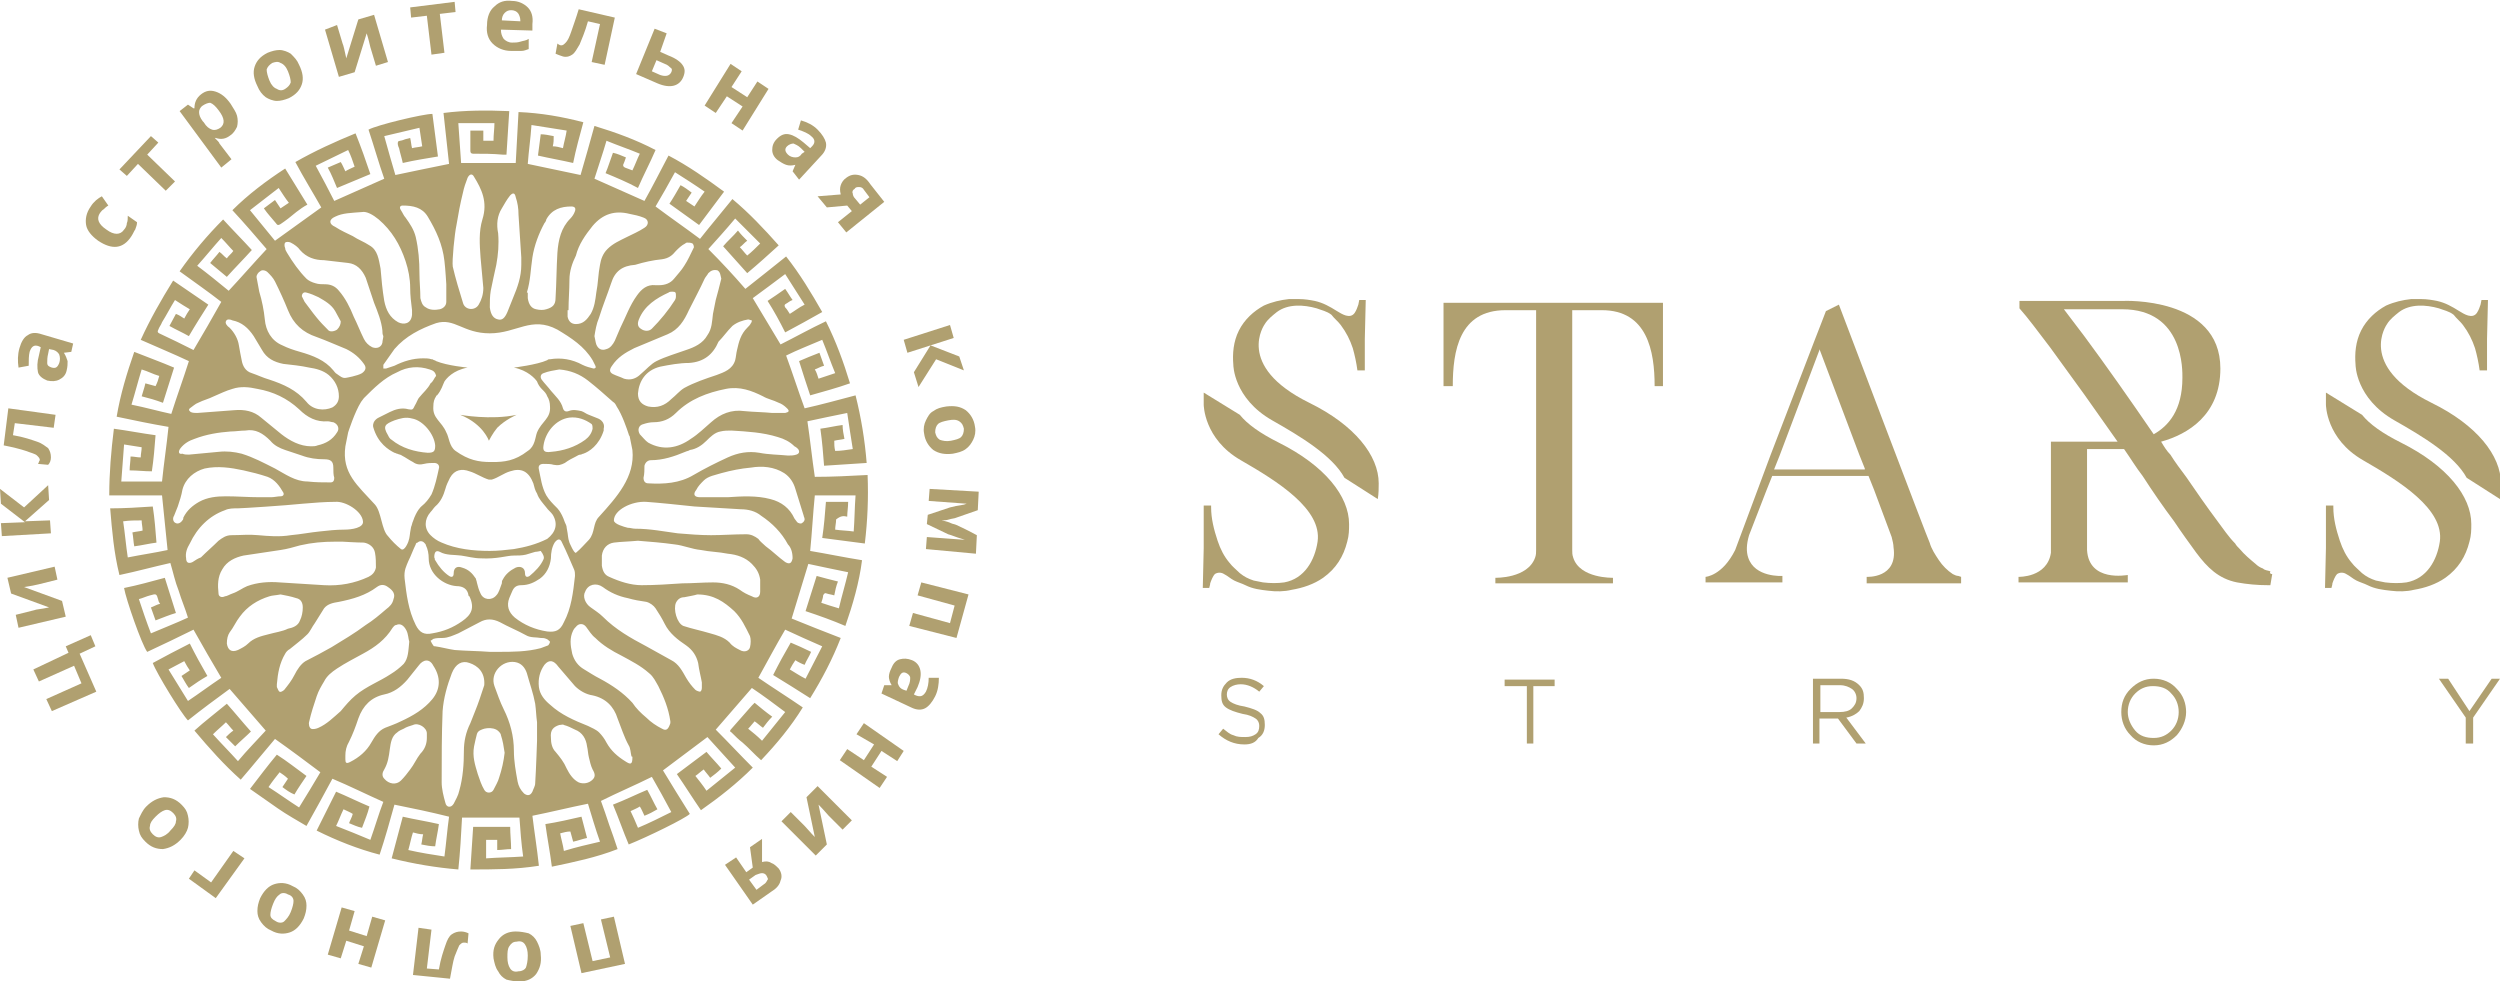 <?xml version="1.0" encoding="utf-8"?>
<!-- Generator: Adobe Illustrator 19.0.0, SVG Export Plug-In . SVG Version: 6.00 Build 0)  -->
<svg version="1.1" id="Слой_1" xmlns="http://www.w3.org/2000/svg" xmlns:xlink="http://www.w3.org/1999/xlink" x="0px" y="0px"
	 width="270px" height="106px" viewBox="269.5 16.7 270 106" style="enable-background:new 269.5 16.7 270 106;"
	 xml:space="preserve">
<style type="text/css">
	.st0{fill:#B0A070;}
</style>
<g id="XMLID_570_">
	<g>
		<g id="XMLID_1430_">
			<path id="XMLID_1455_" class="st0" d="M403.9,97.1c-1.1,0-2-0.4-2.8-1.1l0.5-0.6c0.4,0.3,0.7,0.6,1.1,0.7
				c0.4,0.2,0.8,0.2,1.3,0.2c0.5,0,0.8-0.1,1.1-0.3c0.3-0.2,0.4-0.5,0.4-0.9c0-0.3-0.1-0.6-0.4-0.8c-0.3-0.2-0.7-0.4-1.4-0.5
				c-0.8-0.2-1.4-0.4-1.8-0.7c-0.4-0.3-0.5-0.7-0.5-1.3c0-0.6,0.2-1,0.6-1.4c0.4-0.4,1-0.5,1.6-0.5c0.9,0,1.7,0.3,2.4,0.9l-0.5,0.6
				c-0.6-0.5-1.3-0.8-2-0.8c-0.4,0-0.8,0.1-1.1,0.3c-0.3,0.2-0.4,0.5-0.4,0.8c0,0.3,0.1,0.6,0.4,0.8c0.3,0.2,0.8,0.4,1.5,0.5
				c0.8,0.2,1.4,0.4,1.7,0.7c0.4,0.3,0.5,0.7,0.5,1.3c0,0.6-0.2,1.1-0.7,1.4C405.1,96.9,404.6,97.1,403.9,97.1z"/>
			<path id="XMLID_1453_" class="st0" d="M434.4,97v-6.2H432v-0.7h5.4v0.7h-2.3V97H434.4z"/>
			<path id="XMLID_1450_" class="st0" d="M465.3,97v-7h3c0.9,0,1.5,0.2,2,0.7c0.4,0.4,0.5,0.8,0.5,1.4c0,0.6-0.2,1-0.5,1.4
				c-0.3,0.3-0.8,0.6-1.4,0.7L471,97h-1l-2-2.7h-2V97H465.3z M466.1,93.6h2.1c0.5,0,1-0.1,1.3-0.4c0.3-0.3,0.5-0.6,0.5-1.1
				c0-0.4-0.2-0.8-0.5-1s-0.7-0.4-1.3-0.4h-2.1V93.6z"/>
			<path id="XMLID_1447_" class="st0" d="M504.6,96.1c-0.7,0.7-1.5,1.1-2.5,1.1s-1.9-0.4-2.5-1.1c-0.7-0.7-1-1.6-1-2.5
				c0-1,0.3-1.8,1-2.5c0.7-0.7,1.5-1.1,2.5-1.1s1.9,0.4,2.5,1.1c0.7,0.7,1,1.6,1,2.5C505.6,94.5,505.2,95.4,504.6,96.1z M500.1,95.6
				c0.5,0.6,1.2,0.8,2,0.8s1.4-0.3,1.9-0.8s0.8-1.2,0.8-2c0-0.8-0.3-1.5-0.8-2c-0.5-0.6-1.2-0.8-2-0.8c-0.8,0-1.4,0.3-1.9,0.8
				s-0.8,1.2-0.8,2C499.3,94.3,499.6,95,500.1,95.6z"/>
			<path id="XMLID_1445_" class="st0" d="M535.8,97v-2.8l-2.9-4.2h1l2.3,3.5l2.4-3.5h0.9l-2.9,4.2V97H535.8z"/>
			<path id="XMLID_1442_" class="st0" d="M415.2,73.3c0,0.6,0,1.2-0.2,1.9c-0.4,1.6-1.2,2.9-2.6,3.9c-1,0.7-2.2,1.1-3.4,1.3
				c-0.8,0.2-1.7,0.2-2.5,0.1c-0.9-0.1-1.7-0.2-2.5-0.6c-0.4-0.2-0.8-0.3-1.2-0.5c-0.4-0.2-0.7-0.5-1.1-0.7c-0.3-0.2-0.7-0.2-1,0
				c-0.2,0.2-0.4,0.7-0.5,1c0,0.2-0.1,0.4-0.1,0.5h-0.7l0.1-4.3l0-4.6h0.8v0.2c0,1.2,0.3,2.4,0.7,3.6c0.3,0.9,0.7,1.7,1.3,2.4
				c0.3,0.4,0.7,0.7,1.1,1.1c0.5,0.4,0.9,0.6,1.5,0.8l1,0.2c0.8,0.1,1.6,0.1,2.3,0c2.2-0.4,3.3-2.4,3.6-4.4c0.5-3.5-4.3-6.5-8.3-8.8
				c-4-2.3-4-6-4-6v-1.3l3.9,2.4c0.8,1,2.2,2,4.2,3C412.6,67,415.2,70.3,415.2,73.3z M402.7,56.1c-0.1-1.2,0-2.5,0.6-3.7
				c0.6-1.2,1.6-2.1,2.7-2.7c0.9-0.4,1.8-0.6,2.7-0.7c0.3,0,0.6,0,1,0h0.1c0.6,0,1.2,0.1,1.7,0.2c0.9,0.2,1.6,0.6,2.4,1.1
				c0.5,0.3,1.4,0.9,1.9,0.2c0.2-0.3,0.3-0.6,0.4-0.9l0.1-0.5h0.7l-0.1,4.2v3.4h-0.8c-0.1-0.8-0.3-1.7-0.5-2.4
				c-0.3-0.9-0.7-1.7-1.3-2.5c-0.3-0.4-0.7-0.7-1-1.1c-0.5-0.4-1.1-0.5-1.6-0.7c-1.4-0.4-3.1-0.5-4.3,0.4c-0.5,0.4-1,0.8-1.3,1.3
				c0,0-3.3,4.5,4.8,8.5c4.9,2.4,7.5,5.7,7.5,8.7c0,0.5,0,1.1-0.1,1.7l-3.6-2.3c-1.3-2.4-4.8-4.5-7.8-6.2
				C402.7,59.7,402.7,56.1,402.7,56.1z"/>
			<path id="XMLID_1440_" class="st0" d="M449.2,58.4h-1c0-3.8-0.8-8.2-5.7-8.2h-3.2v25.9c0,0.3,0,0.5,0.1,0.8
				c0.7,2.3,4.3,2.2,4.3,2.2v0.6H431v-0.6c0,0,3.5,0.1,4.3-2.2c0.1-0.3,0.1-0.5,0.1-0.8V50.2h-3.3c-5,0-5.7,4.4-5.7,8.2h-1v-9h23.7
				V58.4z"/>
			<path id="XMLID_1437_" class="st0" d="M481.3,79v0.7h-10.2V79c0,0,3.4,0.2,2.9-3.2c0-0.3-0.1-0.7-0.2-1.1l-1.9-5.1l-0.6-1.5
				h-10.4l-0.6,1.5l-1.9,4.9c-0.3,1-0.3,1.8-0.1,2.4c0.7,2.2,3.7,2,3.7,2v0.7h-8.3V79c0,0,1.8-0.1,3.2-2.9l3.8-10.2l4.8-12.5
				l0.7-1.8l0.5-1.3l1.4-0.7h0v0c0,0,9.7,25.6,9.8,25.7c0.2,0.7,0.6,1.3,1,1.9c0.4,0.6,0.9,1.1,1.5,1.5c0.2,0.1,0.4,0.2,0.6,0.2
				L481.3,79z M470.9,67.3l-0.6-1.5L466,54.4l0,0.1l-4.3,11.4l-0.6,1.5H470.9z"/>
			<path id="XMLID_1434_" class="st0" d="M514.9,78.7l-0.2,1.2c-0.1,0-0.2,0-0.3,0c-1.1,0-2.2-0.1-3.3-0.3c-2-0.4-3.2-1.6-4.4-3.2
				c-0.8-1.1-1.6-2.2-2.4-3.4c-1.2-1.6-2.3-3.2-3.4-4.9c-0.7-0.9-1.3-1.9-2-2.9h0h-4v10.9c0.2,3.5,4.3,2.7,4.4,2.7v0.8h-4.4H491
				h-3.5v-0.6c0,0,3.1,0.1,3.5-2.6c0-0.2,0-0.4,0-0.5V64.4h7.2c-1.2-1.7-2.4-3.4-3.6-5.1c-1.3-1.8-2.6-3.6-3.7-5.1
				c-1.3-1.7-2.4-3.2-3.3-4.2v-0.4v-0.4h11.2c0,0,10.5-0.5,10.5,7.3c0,5-3.5,7.1-6.4,7.9c0.3,0.5,0.6,1,1,1.4
				c0.5,0.8,1.1,1.6,1.7,2.4c1.1,1.6,2.2,3.2,3.4,4.8c0.6,0.8,1.2,1.7,1.9,2.4c0.1,0.2,0.3,0.4,0.5,0.6c0.5,0.6,1.1,1.1,1.7,1.6
				c0.2,0.2,0.5,0.4,0.8,0.5c0.2,0.2,0.5,0.2,0.8,0.3C514.6,78.6,514.7,78.7,514.9,78.7z M502.1,63.6c1.6-0.9,3.1-2.6,3.1-6.1
				c0-0.7,0.2-7.4-6.5-7.4h-0.5h-5.8l2.2,2.9C496.9,56.1,499.5,59.8,502.1,63.6C502.1,63.5,502.1,63.5,502.1,63.6z"/>
			<path id="XMLID_1431_" class="st0" d="M536.4,73.3c0,0.6,0,1.2-0.2,1.9c-0.4,1.6-1.2,2.9-2.6,3.9c-1,0.7-2.2,1.1-3.4,1.3
				c-0.8,0.2-1.7,0.2-2.5,0.1c-0.9-0.1-1.7-0.2-2.5-0.6c-0.4-0.2-0.8-0.3-1.2-0.5c-0.4-0.2-0.7-0.5-1.1-0.7c-0.3-0.2-0.7-0.2-1,0
				c-0.2,0.2-0.4,0.7-0.5,1c0,0.2-0.1,0.4-0.1,0.5h-0.7l0.1-4.3l0-4.6h0.8v0.2c0,1.2,0.3,2.4,0.7,3.6c0.3,0.9,0.7,1.7,1.3,2.4
				c0.3,0.4,0.7,0.7,1.1,1.1c0.5,0.4,0.9,0.6,1.5,0.8l1,0.2c0.8,0.1,1.6,0.1,2.3,0c2.2-0.4,3.3-2.4,3.6-4.4c0.5-3.5-4.3-6.5-8.3-8.8
				c-4-2.3-4-6-4-6v-1.3l3.9,2.4c0.8,1,2.2,2,4.2,3C533.8,67,536.4,70.3,536.4,73.3z M523.9,56.1c-0.1-1.2,0-2.5,0.6-3.7
				c0.6-1.2,1.6-2.1,2.7-2.7c0.9-0.4,1.8-0.6,2.7-0.7c0.3,0,0.6,0,1,0h0.1c0.6,0,1.2,0.1,1.7,0.2c0.9,0.2,1.6,0.6,2.4,1.1
				c0.5,0.3,1.4,0.9,1.9,0.2c0.2-0.3,0.3-0.6,0.4-0.9l0.1-0.5h0.7l-0.1,4.2v3.4h-0.8c-0.1-0.8-0.3-1.7-0.5-2.4
				c-0.3-0.9-0.7-1.7-1.3-2.5c-0.3-0.4-0.7-0.7-1-1.1c-0.5-0.4-1.1-0.5-1.6-0.7c-1.4-0.4-3.1-0.5-4.3,0.4c-0.5,0.4-1,0.8-1.3,1.3
				c0,0-3.3,4.5,4.8,8.5c4.9,2.4,7.5,5.7,7.5,8.7c0,0.5,0,1.1-0.1,1.7l-3.6-2.3c-1.3-2.4-4.8-4.5-7.8-6.2
				C523.9,59.7,523.9,56.1,523.9,56.1z"/>
		</g>
		<g id="XMLID_1298_">
			<path id="XMLID_1429_" class="st0" d="M322.3,69.8"/>
			<g id="XMLID_1378_">
				<g id="XMLID_1428_">
					<path class="st0" d="M322.3,64.3c0,0,0.4-0.8,0.9-1.4c0.9-0.9,2.1-1.4,2.1-1.4c-2.8,0.6-6.1,0-6.1,0
						C321.7,62.5,322.3,64.3,322.3,64.3z"/>
				</g>
				<g id="XMLID_1379_">
					<g>
						<path class="st0" d="M361,72.5c0-0.5,0.1-1,0.1-1.6c-0.8,0-1.6,0-2.4,0c-0.1,1.3-0.2,2.6-0.4,3.9c1.5,0.2,3,0.4,4.6,0.6
							c0.3-2.5,0.4-4.9,0.3-7.4c-1.9,0.1-3.8,0.2-5.7,0.2c-0.3-2-0.5-4-0.8-6c1.4-0.3,2.8-0.6,4.3-0.9c0.2,1.4,0.4,2.6,0.6,3.9
							c-0.7,0.1-1.3,0.2-1.9,0.2c-0.1-0.4-0.1-0.7-0.1-1.1c0.4-0.1,0.7-0.1,1.1-0.2c-0.1-0.5-0.2-1-0.2-1.5
							c-0.8,0.1-1.6,0.3-2.4,0.4c0.2,1.4,0.3,2.7,0.4,4c1.6-0.1,3.1-0.2,4.6-0.3c-0.2-2.5-0.6-4.9-1.2-7.3c-1.9,0.5-3.7,1-5.5,1.4
							c-0.7-1.9-1.3-3.8-2-5.7c1.2-0.6,2.5-1.1,3.9-1.7c0.5,1.2,0.9,2.4,1.4,3.6c-0.6,0.2-1.2,0.4-1.8,0.6c-0.1-0.3-0.2-0.7-0.4-1
							c0.3-0.1,0.6-0.3,1-0.4c-0.2-0.5-0.3-0.9-0.5-1.4c-0.8,0.3-1.5,0.6-2.2,0.9c0.4,1.3,0.8,2.5,1.2,3.7c1.4-0.4,2.9-0.8,4.3-1.3
							c-0.7-2.3-1.5-4.5-2.6-6.7c-1.7,0.8-3.3,1.7-4.9,2.5c-1-1.7-2-3.3-3-5c1.1-0.8,2.3-1.7,3.5-2.6c0.7,1.1,1.4,2.2,2.1,3.3
							c-0.6,0.3-1.1,0.7-1.6,1c-0.2-0.3-0.3-0.5-0.5-0.7c-0.1-0.2-0.1-0.3,0.1-0.4c0.2-0.1,0.4-0.3,0.7-0.4
							c-0.3-0.4-0.5-0.8-0.8-1.2c-0.7,0.5-1.3,0.9-1.9,1.3c0.7,1.1,1.3,2.2,1.9,3.4c1.3-0.7,2.6-1.4,4-2.2c-1.2-2.1-2.4-4.1-3.9-6
							c-1.5,1.2-3,2.4-4.4,3.5c-1.3-1.5-2.6-2.9-4-4.3c0.9-1,1.9-2.1,2.9-3.3c0.9,0.9,1.8,1.8,2.7,2.7c-0.5,0.5-0.9,0.9-1.4,1.3
							c-0.3-0.3-0.5-0.6-0.8-0.9c0.3-0.2,0.5-0.5,0.8-0.7c-0.4-0.4-0.7-0.7-1-1.1c-0.5,0.6-1.1,1.1-1.6,1.7c0.9,1,1.7,1.9,2.6,2.9
							c1.2-1,2.3-2,3.4-3c-1.6-1.8-3.2-3.5-5-5c-1.2,1.5-2.4,2.9-3.5,4.3c-1.6-1.2-3.2-2.3-4.8-3.5c0.7-1.2,1.4-2.4,2.1-3.7
							c1.1,0.7,2.2,1.4,3.2,2.1c-0.4,0.5-0.7,1-1.1,1.6c-0.3-0.2-0.6-0.4-0.9-0.6c0.2-0.3,0.4-0.6,0.6-0.9c-0.4-0.3-0.8-0.6-1.2-0.8
							c-0.4,0.7-0.8,1.4-1.2,2c1.1,0.8,2.1,1.5,3.2,2.3c0.9-1.2,1.8-2.4,2.7-3.6c-1.9-1.4-3.9-2.8-6-3.9c-0.9,1.7-1.7,3.3-2.6,4.9
							c-1.8-0.8-3.6-1.6-5.4-2.4c0.4-1.3,0.9-2.7,1.3-4.1c1.2,0.5,2.4,0.9,3.6,1.4c-0.3,0.6-0.5,1.2-0.8,1.8
							c-0.3-0.1-0.5-0.2-0.8-0.3c-0.2-0.1-0.2-0.2-0.2-0.3c0.1-0.2,0.2-0.5,0.3-0.8c-0.5-0.2-0.9-0.4-1.4-0.5
							c-0.3,0.8-0.5,1.5-0.8,2.2c1.2,0.5,2.4,1,3.5,1.6c0.6-1.4,1.3-2.7,1.9-4.1c-2.1-1.1-4.3-1.9-6.6-2.6c-0.5,1.8-1,3.6-1.5,5.3
							c-1.9-0.4-3.8-0.8-5.7-1.2c0.1-1.4,0.3-2.7,0.4-4.2c1.3,0.2,2.5,0.4,3.8,0.6c-0.1,0.7-0.3,1.3-0.4,1.9
							c-0.4-0.1-0.7-0.2-1.1-0.2c0.1-0.4,0.1-0.7,0.1-1.1c-0.5-0.1-1-0.2-1.4-0.2c-0.1,0.8-0.2,1.6-0.3,2.3c1.3,0.3,2.5,0.5,3.8,0.8
							c0.3-1.5,0.7-2.9,1.1-4.4c-2.3-0.6-4.6-1-7-1.1c-0.1,1.9-0.2,3.7-0.3,5.5c-2,0-4,0-5.9,0c-0.1-1.4-0.2-2.8-0.3-4.3
							c1.3,0,2.6,0,3.9,0c0,0.6-0.1,1.2-0.1,1.9c-0.4,0-0.7,0-1.1,0c0-0.4,0-0.7,0-1.1c-0.5,0-1,0-1.4,0c0,0.7,0,1.4,0,2.2
							c0,0.2,0.1,0.3,0.3,0.3c1.1,0,2.1,0,3.2,0.1c0.1,0,0.3,0,0.4,0c0.1-1.6,0.2-3.1,0.3-4.7c-2.4-0.1-4.8-0.1-7.1,0.2
							c0.2,1.9,0.4,3.7,0.6,5.5c-2,0.4-3.9,0.8-5.8,1.2c-0.4-1.4-0.8-2.7-1.2-4.2c1.3-0.3,2.5-0.6,3.8-0.9c0.1,0.7,0.2,1.3,0.3,2
							c-0.4,0.1-0.7,0.1-1.1,0.2c-0.1-0.4-0.1-0.7-0.2-1.1c-0.3,0.1-0.5,0.1-0.7,0.2c-0.2,0.1-0.6,0.1-0.6,0.2
							c-0.1,0.2,0,0.5,0.1,0.7c0.1,0.5,0.3,1.1,0.4,1.6c1.3-0.3,2.6-0.5,3.8-0.7c-0.2-1.5-0.4-3-0.6-4.6c-1,0-6,1.2-6.9,1.7
							c0.6,1.8,1.1,3.6,1.7,5.3c-1.8,0.8-3.6,1.6-5.4,2.4c-0.6-1.2-1.3-2.5-2-3.8c1.2-0.6,2.3-1.1,3.5-1.7c0.3,0.6,0.5,1.2,0.7,1.8
							c-0.4,0.2-0.7,0.3-1,0.5c-0.2-0.4-0.3-0.7-0.5-1c-0.5,0.2-0.9,0.4-1.4,0.6c0.4,0.7,0.7,1.5,1,2.2c1.2-0.5,2.4-1,3.6-1.5
							c-0.5-1.5-1-2.9-1.6-4.4c-2.2,0.9-4.4,1.9-6.5,3.1c0.9,1.7,1.9,3.3,2.8,4.9c-1.7,1.2-3.3,2.4-5,3.6c-0.9-1.1-1.8-2.2-2.7-3.3
							c1-0.8,2.1-1.6,3.1-2.4c0.4,0.6,0.7,1.1,1.1,1.6c-0.3,0.2-0.6,0.4-0.9,0.6c-0.2-0.3-0.4-0.6-0.6-0.9c-0.4,0.3-0.8,0.6-1.2,0.9
							c0.4,0.6,0.9,1.1,1.3,1.6c0.2,0.3,0.3,0.2,0.5,0.1c0.6-0.4,1.1-0.8,1.7-1.3c0.4-0.3,0.8-0.6,1.2-0.8c-0.8-1.3-1.6-2.6-2.4-3.9
							c-2,1.3-4,2.8-5.7,4.5c1.3,1.4,2.5,2.8,3.7,4.2c-1.4,1.5-2.7,3-4.1,4.5c-1.1-0.9-2.2-1.8-3.4-2.7c0.9-1,1.7-2,2.6-3
							c0.5,0.5,0.9,1,1.3,1.4c-0.2,0.3-0.5,0.5-0.7,0.8c-0.3-0.2-0.5-0.5-0.8-0.7c-0.3,0.4-0.7,0.8-1,1.2c0.6,0.5,1.2,1,1.8,1.5
							c0.9-1,1.8-1.9,2.7-2.9c-1-1.1-2.1-2.2-3.1-3.3c-1.7,1.7-3.3,3.6-4.7,5.6c1.5,1.1,3.1,2.2,4.5,3.3c-1,1.8-2,3.5-3,5.2
							c-1.2-0.6-2.4-1.2-3.7-1.8c-0.2-0.1-0.2-0.2-0.1-0.4c0.1-0.3,0.3-0.5,0.4-0.8c0.5-0.8,0.9-1.6,1.4-2.4c0.6,0.4,1.1,0.7,1.6,1
							c-0.2,0.3-0.4,0.6-0.6,1c-0.3-0.2-0.6-0.4-0.9-0.5c-0.2,0.4-0.5,0.9-0.7,1.3c0.7,0.4,1.4,0.7,2.1,1.1c0.7-1.2,1.4-2.3,2.1-3.4
							c-1.3-0.9-2.5-1.7-3.8-2.6c-1.3,2.1-2.5,4.2-3.5,6.4c1.8,0.8,3.5,1.5,5.2,2.3c-0.6,1.9-1.3,3.8-1.9,5.7
							c-1.4-0.3-2.8-0.7-4.3-1c0.4-1.3,0.7-2.5,1.1-3.8c0.7,0.2,1.2,0.5,1.9,0.7c-0.1,0.4-0.2,0.7-0.4,1.1c-0.4-0.1-0.7-0.2-1.1-0.3
							c-0.1,0.5-0.3,1-0.4,1.4c0.8,0.2,1.5,0.4,2.3,0.7c0.4-1.3,0.8-2.5,1.2-3.8c-1.4-0.6-2.8-1.1-4.3-1.7c-0.8,2.3-1.5,4.6-1.9,7
							c1.9,0.4,3.8,0.8,5.6,1.1c-0.2,2-0.5,3.9-0.7,5.9c-1.4,0-2.9,0-4.4,0c0.1-1.4,0.2-2.6,0.3-4c0.7,0.1,1.3,0.2,1.9,0.3
							c0,0.4-0.1,0.7-0.1,1.1c-0.4,0-0.7-0.1-1.1-0.1c0,0.5-0.1,1-0.1,1.5c0.8,0,1.6,0.1,2.4,0.1c0.2-1.3,0.3-2.6,0.4-3.9
							c-1.5-0.2-3-0.5-4.5-0.7c-0.3,2.4-0.5,4.8-0.5,7.2c1.9,0,3.8,0,5.7,0c0.2,2,0.4,3.9,0.6,5.9c-1.4,0.3-2.8,0.5-4.3,0.8
							c-0.2-1.3-0.3-2.6-0.5-3.9c0.7-0.1,1.3-0.1,2-0.1c0,0.4,0.1,0.7,0.1,1.1c-0.4,0.1-0.7,0.1-1.1,0.2c0.1,0.5,0.1,1,0.2,1.5
							c0.8-0.1,1.6-0.3,2.4-0.4c-0.1-1.3-0.2-2.6-0.4-3.9c-1.5,0.1-3.1,0.2-4.6,0.2c0.2,2.4,0.4,4.8,1,7.2c1.9-0.4,3.7-0.9,5.5-1.3
							c0.3,1,0.5,2,0.9,3c0.3,1,0.7,1.9,1,2.9c-1.3,0.6-2.6,1.1-4,1.7c-0.5-1.3-0.9-2.5-1.3-3.7c0.4-0.1,0.8-0.3,1.2-0.4
							c0.7-0.2,0.7-0.2,0.9,0.5c0,0.1,0.1,0.3,0.2,0.4c-0.4,0.1-0.7,0.3-1,0.4c0.2,0.5,0.3,0.9,0.5,1.4c0.8-0.3,1.5-0.6,2.2-0.8
							c-0.4-1.3-0.8-2.5-1.2-3.8c-1.5,0.4-2.9,0.8-4.4,1.1c0.2,1.2,1.9,6.1,2.5,6.9c1.7-0.8,3.4-1.6,5-2.4c1,1.8,2,3.5,3,5.2
							c-1.2,0.8-2.4,1.7-3.6,2.5c-0.7-1.1-1.4-2.3-2.1-3.4c0.6-0.3,1.1-0.6,1.7-0.9c0.2,0.4,0.4,0.7,0.6,1c-0.3,0.2-0.6,0.4-0.9,0.6
							c0.3,0.5,0.5,0.9,0.8,1.3c0.7-0.5,1.3-0.9,2-1.3c-0.7-1.2-1.3-2.3-1.9-3.5c-1.4,0.7-2.7,1.4-4,2.1c0.4,1.1,3.1,5.5,3.8,6.2
							c1.5-1.2,3-2.3,4.5-3.4c1.3,1.5,2.6,3,3.9,4.5c-1,1.1-2,2.1-3,3.3c-0.9-1-1.8-1.9-2.7-2.9c0.5-0.5,1-0.9,1.4-1.3
							c0.3,0.3,0.5,0.6,0.8,0.9c-0.3,0.2-0.6,0.5-0.8,0.7c0.4,0.4,0.7,0.7,1,1c0.6-0.6,1.2-1.1,1.7-1.6c-0.9-1-1.7-2-2.6-3
							c-1.2,1-2.4,1.9-3.5,2.9c1.6,1.9,3.2,3.7,5,5.3c1.3-1.5,2.5-3,3.7-4.4c1.7,1.2,3.3,2.4,4.9,3.6c-0.7,1.2-1.5,2.5-2.3,3.8
							c-1.1-0.7-2.2-1.5-3.3-2.2c0.4-0.6,0.8-1.1,1.2-1.6c0.3,0.2,0.6,0.4,0.9,0.7c-0.2,0.3-0.4,0.6-0.6,0.9
							c0.4,0.3,0.8,0.6,1.3,0.8c0.4-0.7,0.9-1.4,1.3-2c-1.1-0.8-2.1-1.6-3.2-2.3c-1,1.2-1.9,2.4-2.9,3.7c1,0.7,2,1.4,3,2.1
							c1,0.7,2.1,1.3,3.1,1.9c1-1.8,1.9-3.4,2.8-5.1c1.9,0.8,3.7,1.7,5.5,2.5c-0.5,1.3-0.9,2.7-1.4,4.1c-1.2-0.5-2.4-1-3.7-1.5
							c0.3-0.6,0.5-1.2,0.8-1.8c0.4,0.2,0.7,0.3,1,0.5c-0.1,0.4-0.3,0.7-0.4,1c0.5,0.2,0.9,0.4,1.4,0.5c0.3-0.8,0.6-1.5,0.8-2.3
							c-1.2-0.5-2.4-1.1-3.6-1.6c-0.7,1.4-1.4,2.8-2.1,4.2c2.2,1.1,4.5,2,6.8,2.6c0.6-1.8,1.1-3.6,1.6-5.4c2,0.4,3.9,0.8,5.9,1.3
							c-0.2,1.4-0.3,2.8-0.5,4.3c-1.3-0.2-2.6-0.4-3.9-0.7c0.2-0.7,0.3-1.3,0.5-1.9c0.4,0.1,0.7,0.2,1.1,0.2
							c-0.1,0.4-0.1,0.7-0.2,1.1c0.5,0.1,1,0.2,1.5,0.2c0.1-0.8,0.3-1.6,0.4-2.4c-1.3-0.3-2.6-0.5-3.9-0.8c-0.4,1.5-0.8,3-1.2,4.5
							c2.4,0.6,4.8,1,7.2,1.2c0.2-1.9,0.3-3.7,0.4-5.6c2.1,0,4.1,0,6.2,0c0.1,1.4,0.2,2.8,0.4,4.2c-1.4,0.1-2.7,0.1-4,0.2
							c0-0.7,0-1.3,0-2c0.4,0,0.8,0,1.2,0c0,0.4,0,0.7,0,1.1c0.5,0,1-0.1,1.5-0.1c0-0.8-0.1-1.6-0.1-2.4c-1.4,0-2.7,0-4,0
							c-0.1,1.5-0.2,3.1-0.3,4.6c2.5,0,4.9,0,7.4-0.4c-0.2-1.9-0.5-3.7-0.7-5.4c2-0.4,4-0.9,6-1.3c0.4,1.3,0.8,2.7,1.3,4.1
							c-1.3,0.3-2.6,0.6-3.9,1c-0.1-0.7-0.3-1.3-0.4-1.9c0.4-0.1,0.7-0.2,1.1-0.2c0.1,0.4,0.2,0.7,0.3,1.1c0.5-0.1,1-0.3,1.5-0.4
							c-0.2-0.8-0.4-1.5-0.6-2.3c-1.3,0.3-2.6,0.6-3.9,0.8c0.2,1.5,0.5,3,0.7,4.6c2.4-0.5,4.8-1,7.1-1.9c-0.3-0.9-0.6-1.8-0.9-2.6
							c-0.3-0.9-0.6-1.8-0.9-2.6c1.8-0.9,3.7-1.7,5.5-2.6c0.7,1.2,1.4,2.5,2.1,3.8c-1.2,0.6-2.4,1.2-3.6,1.7
							c-0.3-0.7-0.5-1.2-0.8-1.8c0.4-0.2,0.7-0.3,1-0.5c0.2,0.3,0.3,0.6,0.5,1c0.5-0.2,0.9-0.4,1.4-0.7c-0.4-0.7-0.7-1.4-1.1-2.1
							c-1.2,0.5-2.4,1.1-3.7,1.6c0.6,1.4,1.1,2.9,1.7,4.3c2-0.8,6.1-2.8,6.6-3.3c-1-1.6-2-3.2-2.9-4.7c1.6-1.2,3.2-2.4,4.8-3.6
							c1,1.1,2,2.2,3,3.3c-1,0.8-2,1.6-3.1,2.5c-0.4-0.6-0.8-1.1-1.2-1.6c0.3-0.2,0.6-0.5,0.9-0.7c0.2,0.3,0.5,0.6,0.7,0.9
							c0.4-0.3,0.8-0.6,1.2-1c-0.5-0.6-1.1-1.2-1.6-1.8c-1.1,0.8-2.1,1.6-3.2,2.4c0.9,1.3,1.7,2.6,2.6,3.9c2-1.4,3.9-2.9,5.6-4.6
							c-1.4-1.4-2.7-2.8-4-4.1c1.3-1.5,2.6-3,3.9-4.5c1.2,0.8,2.4,1.7,3.6,2.6c-0.8,1-1.6,2-2.5,3.1c-0.5-0.5-1-0.9-1.5-1.3
							c0.3-0.3,0.5-0.6,0.7-0.8c0.3,0.2,0.6,0.5,0.9,0.7c0.3-0.4,0.6-0.8,1-1.2c-0.7-0.5-1.3-1-1.9-1.5c-0.1,0.1-0.2,0.2-0.3,0.3
							c-0.7,0.8-1.4,1.6-2.2,2.5c-0.2,0.2-0.2,0.3,0,0.4c0.4,0.4,0.8,0.8,1.2,1.1c0.7,0.6,1.3,1.3,2,1.9c1.7-1.8,3.2-3.6,4.5-5.7
							c-1.6-1.1-3.2-2.1-4.8-3.2c1-1.8,1.9-3.5,2.9-5.2c1.3,0.6,2.6,1.2,4,1.8c-0.6,1.2-1.2,2.3-1.8,3.5c-0.6-0.3-1.2-0.7-1.7-1
							c0.2-0.4,0.4-0.7,0.6-1c0.3,0.2,0.7,0.4,1,0.5c0.2-0.5,0.5-0.9,0.7-1.4c-0.8-0.4-1.5-0.7-2.2-1c-0.7,1.2-1.3,2.3-1.9,3.5
							c1.3,0.8,2.6,1.6,4,2.5c1.3-2.1,2.4-4.2,3.3-6.5c-1.8-0.7-3.6-1.4-5.3-2.1c0.6-2,1.2-3.9,1.8-5.9c1.4,0.3,2.8,0.6,4.3,0.9
							c-0.3,1.3-0.7,2.6-1,3.9c-0.7-0.2-1.3-0.4-1.9-0.6c0.1-0.3,0.2-0.6,0.2-0.8c0.1-0.2,0.2-0.3,0.4-0.2c0.3,0.1,0.5,0.1,0.8,0.2
							c0.1-0.5,0.2-1,0.4-1.5c-0.8-0.2-1.6-0.4-2.3-0.6c-0.4,1.3-0.8,2.5-1.2,3.8c1.5,0.5,2.9,1,4.3,1.6c0.8-2.3,1.5-4.7,1.8-7.1
							c-1.9-0.3-3.8-0.7-5.6-1c0.2-2,0.3-4,0.5-6c1.4,0,2.9,0,4.4,0c-0.1,1.3-0.1,2.6-0.2,3.9c-0.7-0.1-1.3-0.1-2-0.2
							c0-0.4,0.1-0.7,0.1-1.1C360.3,72.4,360.6,72.4,361,72.5z M355.7,65.2c0.2,0.3,0.1,0.5-0.2,0.6c-0.3,0.1-0.6,0.1-0.9,0.1
							c-1-0.1-2.1-0.1-3.1-0.3c-1.2-0.2-2.3,0-3.4,0.5c-1.3,0.6-2.5,1.2-3.7,1.9c-1.5,0.9-3.2,1-4.9,0.9c-0.3,0-0.5-0.2-0.5-0.6
							c0.1-0.4,0.1-0.9,0.1-1.3c0.1-0.4,0.4-0.6,0.7-0.6c1.3,0,2.5-0.4,3.7-0.9c0.2-0.1,0.4-0.1,0.5-0.2c0.7-0.1,1.3-0.5,1.8-1
							c0.4-0.4,0.9-0.9,1.5-1c0.4-0.1,0.8-0.1,1.2-0.1c1.7,0.1,3.4,0.2,5,0.7c0.7,0.2,1.3,0.5,1.8,1C355.5,65,355.6,65.1,355.7,65.2
							z M351.9,59.5c0.5,0.3,1.1,0.4,1.7,0.7c0.3,0.1,0.6,0.3,0.9,0.6c0.3,0.3,0.2,0.4-0.2,0.5c-0.5,0-0.9,0-1.4,0c0,0,0,0,0,0
							c-1-0.1-2-0.1-3-0.2c-1.4-0.2-2.6,0.3-3.6,1.2c-0.7,0.6-1.4,1.3-2.2,1.8c-1.4,1-3,1.3-4.6,0.4c-0.3-0.2-0.6-0.6-0.9-0.9
							c-0.3-0.5-0.1-1,0.4-1.1c0.3-0.1,0.7-0.2,1.1-0.2c0.9,0,1.7-0.3,2.4-1c1.5-1.5,3.4-2.2,5.4-2.6
							C349.4,58.4,350.7,58.9,351.9,59.5z M348.6,51.9c0.5-0.4,1.1-0.6,1.7-0.7c0.1,0,0.3,0.1,0.4,0.1c0,0,0,0.2-0.1,0.3
							c-0.1,0.2-0.2,0.3-0.4,0.5c-0.7,0.7-0.9,1.5-1.1,2.4c-0.1,0.4-0.1,0.7-0.2,1.1c-0.3,1-1.2,1.3-2,1.6c-1.2,0.4-2.4,0.8-3.5,1.4
							c-0.5,0.3-0.9,0.8-1.4,1.2c-0.7,0.7-1.5,1-2.5,0.8c-0.7-0.2-1.1-0.6-1.1-1.4c0.1-1.3,0.8-2.5,2.4-2.9c1-0.2,2.1-0.4,3.1-0.4
							c1.6-0.1,2.6-0.9,3.2-2.3C347.6,53.1,348,52.5,348.6,51.9z M345.6,46.8c0.1-0.2,0.3-0.4,0.4-0.6c0.3-0.3,0.6-0.4,1-0.3
							c0.3,0.2,0.3,0.5,0.4,0.9c-0.2,0.8-0.4,1.6-0.6,2.3c-0.1,0.5-0.2,1-0.3,1.5c-0.1,0.8-0.1,1.6-0.6,2.3
							c-0.5,0.9-1.4,1.3-2.3,1.6c-1.1,0.4-2.2,0.7-3.2,1.2c-0.6,0.3-1.1,0.9-1.7,1.4c-0.5,0.5-1.1,0.7-1.8,0.5
							c-0.4-0.2-0.8-0.3-1.2-0.5c-0.4-0.2-0.4-0.5-0.1-0.9c0.6-0.9,1.4-1.4,2.4-1.9c1.2-0.5,2.4-1,3.6-1.5c1.2-0.5,1.8-1.5,2.3-2.6
							C344.5,49,345.1,47.9,345.6,46.8z M314.8,59.6c-0.2,0.2-0.3,0.6-0.5,0.9c-0.2,0.4-0.2,0.5-0.7,0.4c-0.7-0.2-1.4,0-2,0.3
							c-0.4,0.2-0.8,0.4-1.2,0.6v0c0,0-0.7,0.3-0.6,1l0,0c0,0,0,0,0,0c0,0,0,0,0,0c0.5,1.8,1.7,2.5,2.3,2.8c0.1,0,0.2,0.1,0.3,0.1
							c0,0,0,0,0,0l0,0c0.2,0.1,0.4,0.1,0.5,0.2c0.4,0.2,0.8,0.5,1.2,0.7c0.4,0.3,0.8,0.3,1.2,0.2c0.4-0.1,0.8-0.1,1.1-0.1
							c0.4,0,0.6,0.3,0.5,0.6c-0.2,0.9-0.4,1.9-0.8,2.8c-0.3,0.5-0.6,0.9-1.1,1.3c0,0-0.5,0.4-0.9,1.6c-0.1,0.2-0.1,0.4-0.2,0.6
							c-0.2,1-0.1,1-0.3,1.6c0,0-0.4,1.1-0.8,0.8c-0.5-0.4-1-0.9-1.4-1.4c-0.7-0.7-0.7-2.6-1.4-3.4c-1.9-2.1-3.6-3.4-3.2-6.3
							c0.1-0.5,0.2-1,0.3-1.5c0,0,0.7-2.2,1.4-3.3l0,0c0.1-0.1,0.2-0.3,0.3-0.4c1.1-1.1,2.2-2.2,3.6-2.8c1.1-0.6,2.3-0.7,3.5-0.3
							c0.3,0.1,0.6,0.2,0.7,0.7c-0.2,0.2-0.3,0.6-0.6,0.8C315.7,58.7,315.2,59.1,314.8,59.6z M316.5,64.8c0,0.6-0.1,0.8-0.8,0.8
							c-1.4-0.1-2.8-0.5-3.9-1.4c-0.2-0.1-0.3-0.3-0.4-0.5c-0.6-1-0.3-1.2,0.7-1.6c0.6-0.2,1.2-0.4,1.9-0.2
							C315.2,62.1,316.4,63.6,316.5,64.8z M325,76c-0.9,0.1-1.7,0.2-2.6,0.2c-1.8,0-3.6-0.2-5.2-0.9c-0.5-0.2-0.9-0.5-1.2-0.8
							c-0.7-0.7-0.7-1.7,0-2.5c0.2-0.2,0.3-0.4,0.5-0.6c0.6-0.5,0.9-1.2,1.1-1.9c0.1-0.4,0.3-0.8,0.5-1.2c0.5-0.9,1.3-1,2.1-0.7
							c0.7,0.2,1.4,0.7,2.1,0.9c0.1,0,0.2,0,0.3,0c0.7-0.2,1.3-0.7,2-0.9c1.2-0.4,2,0,2.5,1.3c0.1,0.4,0.2,0.8,0.4,1.1
							c0.2,0.6,0.6,1,1,1.5c0.2,0.3,0.5,0.5,0.7,0.8c0.6,1,0.3,1.9-0.6,2.6C327.4,75.5,326.2,75.8,325,76z M328.2,77.1
							c-0.3,0.7-0.9,1.3-1.5,1.8c-0.3,0.2-0.5,0.1-0.5-0.3c0-0.6-0.5-0.8-1-0.6c-0.6,0.3-1.1,0.7-1.4,1.3c-0.1,0.1-0.1,0.3-0.1,0.4
							c-0.2,0.5-0.3,1-0.6,1.3c-0.5,0.6-1.4,0.5-1.7-0.2c-0.2-0.4-0.3-0.8-0.4-1.2c0-0.1-0.1-0.3-0.1-0.4c-0.4-0.6-0.8-1-1.5-1.2
							c-0.5-0.2-0.9,0-0.9,0.6c0,0.4-0.2,0.5-0.5,0.3c-0.6-0.4-1.1-1-1.5-1.7c-0.1-0.1,0-0.2-0.1-0.3c0-0.6,0.2-0.8,0.6-0.6
							c0.7,0.4,1.6,0.3,2.3,0.4c0.7,0.1,1.4,0.3,2.1,0.3c1.8,0.1,2.8-0.3,3.6-0.3c0.4,0,0.9,0,1.3-0.1c0.3-0.1,0.7-0.2,1-0.3
							c0.2,0,0.6-0.1,0.6-0.1C328.2,76.6,328.3,76.9,328.2,77.1z M313.6,77.3c0.3-0.6,0.5-1.2,0.8-1.8c0-0.1,0.1-0.2,0.2-0.2
							c0.2-0.2,0.5-0.2,0.7,0c0.1,0.1,0.2,0.2,0.2,0.3c0.2,0.4,0.3,0.9,0.3,1.4c0,1.7,1.6,2.9,3,3c0.7,0,1.2,0.3,1.3,1
							c0,0,0,0.1,0.1,0.1c0.6,1.3,0.2,2-0.8,2.7c-1,0.7-2,1.1-3.2,1.3c-0.9,0.2-1.4-0.1-1.8-0.9c-0.8-1.6-1-3.3-1.2-5
							C313.1,78.3,313.4,77.8,313.6,77.3z M316.3,85.7c0.3-0.1,0.7-0.1,1-0.1c0.6,0,1.2-0.3,1.7-0.5c0.8-0.4,1.5-0.8,2.3-1.2
							c0.7-0.4,1.4-0.4,2.2,0c0.9,0.5,1.9,0.9,2.8,1.4c0.5,0.3,1.1,0.2,1.6,0.3c0.2,0,0.4,0,0.6,0.1c0.1,0,0.3,0.2,0.4,0.3
							c0,0.1-0.1,0.3-0.2,0.4c-0.3,0.1-0.5,0.2-0.8,0.3c-1.5,0.4-3.1,0.4-4.6,0.4c-0.3,0-0.6,0-0.9,0c0,0,0,0,0,0
							c-1.3-0.1-2.6-0.1-3.8-0.2c-0.7-0.1-1.4-0.3-2.1-0.4c-0.1,0-0.2,0-0.2-0.1c-0.1-0.1-0.2-0.3-0.3-0.5
							C316,85.9,316.2,85.8,316.3,85.7z M328.6,84.9c-1.3-0.2-2.5-0.7-3.5-1.5c-0.7-0.6-0.9-1.3-0.6-2.1c0.1-0.2,0.2-0.5,0.3-0.7
							c0.2-0.5,0.5-0.7,1-0.7c0.8,0,1.4-0.3,2-0.7c0.7-0.5,1.1-1.3,1.2-2.2c0-0.6,0.1-1.2,0.4-1.7c0.3-0.4,0.6-0.5,0.8,0
							c0.5,1,0.9,2,1.3,2.9c0.1,0.2,0.1,0.5,0.1,0.7c-0.2,1.8-0.4,3.5-1.2,5C330,84.8,329.5,85,328.6,84.9z M331,75.3
							c-0.2-0.6-0.1-0.6-0.3-1.6c0-0.2-0.1-0.4-0.2-0.6c-0.4-1.2-0.9-1.6-0.9-1.6c-0.4-0.4-0.8-0.8-1.1-1.3
							c-0.5-0.9-0.6-1.9-0.8-2.8c-0.1-0.4,0.1-0.6,0.5-0.6c0.4,0,0.8,0,1.1,0.1c0.5,0.1,0.8,0,1.2-0.2c0.4-0.3,0.8-0.5,1.2-0.7
							c0.2-0.1,0.3-0.2,0.5-0.2l0,0c0,0,0,0,0,0c0.1,0,0.2-0.1,0.3-0.1c0.6-0.2,1.7-0.9,2.2-2.5l0,0c0,0,0-0.1,0-0.1
							c0,0,0-0.1,0-0.1c0.2-0.8-0.6-1.1-0.6-1.1v0c-0.3-0.1-0.7-0.3-1-0.4c-0.3-0.1-0.5-0.3-0.8-0.4c-0.5-0.1-0.9-0.2-1.4,0
							c-0.3,0.1-0.5,0-0.6-0.3c-0.2-0.8-0.8-1.3-1.3-1.9c-0.3-0.4-0.7-0.8-1-1.2c-0.2-0.3-0.1-0.6,0.2-0.7c0.5-0.2,1.1-0.3,1.7-0.4
							c1.2,0.1,2.2,0.5,3.1,1.2c0.9,0.7,1.8,1.5,2.7,2.3c0.2,0.1,0.3,0.3,0.4,0.5c0.6,0.9,1.1,2.4,1.3,3c0,0.1,0.1,0.2,0.1,0.2
							c0.1,0.5,0.2,1,0.3,1.5c0.3,2.9-1.7,5.1-3.6,7.2c-0.7,0.7-0.4,1.7-1.1,2.5c-0.5,0.5-0.9,1-1.4,1.4
							C331.5,76.5,331,75.3,331,75.3z M328.2,64.8c0.2-1.4,1.3-2.8,2.8-3c0.9-0.1,1.7,0.2,2.4,0.7c0.1,0.1,0.1,0.4,0.1,0.5
							c-0.1,0.5-0.4,0.9-0.8,1.2c-1.1,0.8-2.4,1.2-3.7,1.3C328.3,65.6,328.1,65.4,328.2,64.8z M338.5,51.2c0.6-1.5,1.9-2.3,3.2-2.9
							c0.1-0.1,0.3-0.1,0.4-0.1c0.4,0,0.4,0.1,0.4,0.5c0,0.1,0,0.2-0.1,0.4c-0.7,1.1-1.6,2.2-2.5,3.1c-0.3,0.3-0.8,0.3-1.2,0
							C338.4,52,338.3,51.7,338.5,51.2z M341,44.7c0.7-0.1,1.1-0.4,1.5-0.9c0.3-0.3,0.6-0.6,1-0.8c0.1-0.1,0.2-0.1,0.2-0.1
							c0.2,0,0.4,0,0.6,0.1c0.1,0.1,0.2,0.4,0.1,0.5c-0.3,0.6-0.6,1.3-1,1.9c-0.3,0.5-0.7,0.9-1.1,1.4c-0.4,0.5-1,0.7-1.6,0.7
							c-0.1,0-0.2,0-0.4,0c-0.9-0.1-1.5,0.4-2,1.1c-0.8,1.1-1.2,2.3-1.8,3.5c-0.2,0.5-0.4,0.9-0.6,1.4c-0.2,0.4-0.5,0.8-0.9,0.9
							c-0.5,0.2-0.9,0-1.1-0.5c-0.1-0.3-0.1-0.5-0.2-0.9c0.1-0.6,0.2-1.3,0.5-2c0.4-1.3,0.9-2.5,1.3-3.7c0.4-1.3,1.2-1.9,2.6-2
							C339.1,45,340,44.8,341,44.7z M333.5,41.1c1.1-1.3,2.4-1.7,4-1.3c0.5,0.1,1,0.2,1.5,0.4c0.6,0.2,0.6,0.8,0.1,1.1
							c-0.6,0.4-1.3,0.7-1.9,1c-0.8,0.4-1.5,0.7-2.1,1.3c-0.5,0.5-0.7,1.1-0.8,1.7c-0.2,1-0.2,2-0.4,3c-0.1,0.8-0.2,1.6-0.6,2.3
							c-0.4,0.6-0.8,1.1-1.6,1.1c-0.5,0-0.8-0.3-0.9-0.8c0-0.2,0-0.5,0-0.7c0,0,0.1,0,0.1,0c0-1.1,0.1-2.2,0.1-3.3
							c0-0.9,0.3-1.8,0.7-2.6C332,43.1,332.7,42.1,333.5,41.1z M327,44.5c0.2-1.3,0.7-2.6,1.3-3.7c0.1-0.1,0.2-0.3,0.2-0.4
							c0.6-1.1,1.6-1.4,2.7-1.4c0.4,0,0.5,0.2,0.4,0.5c-0.1,0.3-0.3,0.6-0.5,0.8c-1,1-1.3,2.3-1.4,3.7c-0.1,1.6-0.1,3.3-0.2,4.9
							c0,0.7-0.3,1-1,1.2c-0.3,0.1-0.7,0.1-1.1,0c-0.5-0.1-0.8-0.5-0.9-1.2c0-0.2,0-0.4,0-0.6c0,0,0,0-0.1,0
							C326.8,47,326.8,45.8,327,44.5z M322.5,48.1c0.2-1,0.4-1.9,0.6-2.8c0.2-1.1,0.3-2.2,0.2-3.4c-0.2-1-0.1-1.9,0.4-2.7
							c0.3-0.5,0.5-0.9,0.9-1.4c0.3-0.3,0.5-0.3,0.6,0.2c0.2,0.6,0.3,1.2,0.3,1.9c0.1,1.5,0.2,3.1,0.3,4.6c0,0.3,0,0.6,0,0.8
							c0,1.3-0.4,2.4-0.9,3.6c-0.2,0.5-0.4,1-0.6,1.5c-0.3,0.7-0.6,0.9-1,0.8c-0.5-0.1-0.8-0.5-0.9-1.3
							C322.4,49.3,322.4,48.7,322.5,48.1z M318.8,41c0.2-1.2,0.4-2.3,0.7-3.5c0.1-0.5,0.3-1.1,0.5-1.6c0.2-0.4,0.5-0.5,0.7-0.1
							c0.8,1.3,1.5,2.7,0.9,4.6c-0.4,1.3-0.3,2.7-0.2,4.1c0.1,1.1,0.2,2.2,0.3,3.3c0,0.7-0.2,1.3-0.5,1.8c-0.4,0.7-1.5,0.6-1.7-0.2
							c-0.4-1.3-0.8-2.6-1.1-3.9C318.3,44.9,318.6,41.9,318.8,41z M322.4,52.7c2.9,0,4.5-1.9,7.3-0.4c1.5,0.9,2.9,1.8,3.8,3.3
							c0.1,0.2,0.2,0.4,0.3,0.6c0.1,0.2,0,0.3-0.2,0.3c-0.4-0.1-0.8-0.2-1.2-0.4c-1.1-0.6-2.3-0.8-3.5-0.6c0,0-0.1,0-0.1,0
							c0,0-0.1,0-0.2,0.1c-1.1,0.5-3.6,0.8-3.6,0.8c1.5,0.3,2.3,1.2,2.5,1.5c0.1,0.3,0.3,0.6,0.5,0.8c0,0,0.1,0.1,0.1,0.1
							c0.2,0.2,0.4,0.4,0.5,0.7l0,0h0c0.2,0.3,0.3,0.7,0.3,1.1c0.1,1.3-0.9,1.6-1.4,2.8c-0.2,0.5-0.2,1.5-1,2
							c-1.4,1.1-2.6,1.2-3.8,1.2c0,0-0.1,0-0.1,0c0,0-0.1,0-0.1,0c-1.3,0-2.4-0.2-3.8-1.2c-0.7-0.5-0.7-1.5-1-2
							c-0.5-1.2-1.5-1.5-1.4-2.8c0-0.5,0.1-0.8,0.3-1.1h0c0,0,0,0,0,0c0,0,0-0.1,0.1-0.1c0.5-0.6,0.6-1.1,0.8-1.5
							c0.2-0.3,0.9-1.2,2.5-1.5c0,0-2.2-0.2-3.4-0.7c-0.1-0.1-0.3-0.1-0.4-0.2c0,0,0,0-0.1,0c-0.3-0.1-0.6-0.1-0.9-0.1
							c-1.1,0-2.1,0.3-3.1,0.8c-0.3,0.1-0.6,0.2-0.9,0.3c-0.1,0-0.3,0-0.3,0c0-0.1,0-0.3,0-0.4c0.4-0.6,0.8-1.1,1.2-1.7
							c1.2-1.4,2.8-2.2,4.5-2.8C318.6,51,319.5,52.7,322.4,52.7z M313,38.9c1.1,0,2.1,0.2,2.7,1.2c0.9,1.5,1.6,3,1.8,4.8
							c0.1,0.8,0.2,2.5,0.2,2.5c0,0.6,0,1.3,0,1.9c0,0.4-0.3,0.7-0.7,0.8c-0.5,0.1-1.1,0.1-1.5-0.2c-0.4-0.2-0.5-0.6-0.6-1
							c0-0.9-0.1-1.8-0.1-2.7c0-1.3-0.1-2.6-0.4-3.9c-0.2-0.8-0.6-1.4-1.1-2.1c-0.2-0.2-0.3-0.5-0.5-0.8
							C312.6,39.1,312.7,38.9,313,38.9z M305.7,40.1c0.8-0.4,1.7-0.4,2.9-0.5c0.5-0.1,1.2,0.3,1.8,0.8c1.4,1.2,2.3,2.7,2.9,4.5
							c0.3,0.9,0.5,1.9,0.5,2.9c0,0.8,0.1,1.6,0.2,2.4c0,0.2,0,0.3,0,0.5c-0.1,1-0.9,1.1-1.5,0.8c-0.9-0.5-1.3-1.3-1.5-2.3
							c-0.2-1.2-0.3-2.3-0.4-3.5c-0.2-1-0.3-2-1.2-2.5c-0.6-0.4-1.2-0.6-1.8-1c-0.6-0.3-1.3-0.6-1.9-1C305,40.9,305,40.4,305.7,40.1
							z M300.3,42.9c0.1-0.1,0.4-0.1,0.6,0c0.4,0.2,0.8,0.5,1,0.8c0.7,0.8,1.6,1.1,2.6,1.1c0.9,0.1,1.7,0.2,2.6,0.3
							c0.9,0.1,1.5,0.7,1.9,1.6c0.3,0.9,0.6,1.8,0.9,2.7c0.4,1,0.8,2,0.9,3c0,0.2,0,0.4,0.1,0.6c0,0.2-0.1,0.5-0.1,0.7
							c-0.1,0.5-0.6,0.7-1.1,0.5c-0.4-0.2-0.7-0.5-0.9-0.9c-0.4-0.8-0.7-1.6-1.1-2.4c-0.4-1-0.9-2-1.6-2.8c-0.4-0.5-0.9-0.7-1.5-0.7
							c-0.3,0-0.7,0-1-0.1c-0.4-0.1-0.8-0.3-1-0.5c-0.8-0.8-1.5-1.8-2.1-2.8c-0.1-0.2-0.2-0.3-0.2-0.5
							C300.2,43.3,300.2,43,300.3,42.9z M305.9,52.3c-0.3,0.2-0.8,0.3-1,0c-0.4-0.4-0.8-0.8-1.2-1.3c-0.5-0.6-0.9-1.2-1.3-1.7
							c-0.1-0.2-0.2-0.4-0.3-0.6c0-0.3,0.2-0.5,0.5-0.4c0.4,0.1,0.9,0.3,1.3,0.5c0.7,0.4,1.4,0.8,1.8,1.5c0.2,0.4,0.4,0.7,0.6,1.1
							C306.3,51.7,306.2,52,305.9,52.3z M297.6,46c0.2-0.2,0.6-0.1,0.8,0.1c0.3,0.3,0.6,0.6,0.8,1c0.5,1,1,2.1,1.4,3.1
							c0.6,1.5,1.6,2.4,3.1,2.9c1.1,0.4,2.2,0.9,3.2,1.3c0.8,0.4,1.4,0.9,1.9,1.6c0.3,0.4,0.2,0.7-0.2,1c-0.5,0.3-1.7,0.5-1.7,0.5
							c-0.4,0.1-0.7-0.2-1-0.4c-0.2-0.1-0.3-0.3-0.4-0.4c-0.9-1.1-2.2-1.6-3.6-2c-0.7-0.2-1.3-0.4-1.9-0.7c-1.2-0.5-1.8-1.6-1.9-2.8
							c-0.1-1-0.3-2-0.6-3c-0.1-0.5-0.2-1.1-0.3-1.6C297.2,46.4,297.4,46.1,297.6,46z M293.9,51.4c0.1-0.3,0.5-0.2,0.7-0.1
							c1,0.2,1.7,0.8,2.3,1.7c0.3,0.5,0.6,1,0.9,1.5c0.5,0.9,1.3,1.3,2.3,1.5c0.9,0.1,1.9,0.2,2.8,0.4c0.7,0.1,1.5,0.3,2.1,0.8
							c0.7,0.6,1.1,1.4,1.1,2.3c0,0.5-0.2,0.9-0.7,1.2c-0.9,0.4-2.1,0.3-2.8-0.6c-1.1-1.3-2.5-1.9-4-2.4c-0.7-0.2-1.3-0.5-1.9-0.7
							c-0.7-0.2-1-0.8-1.1-1.4c-0.1-0.5-0.2-1-0.3-1.6c-0.1-0.7-0.5-1.4-1-1.9C294,51.9,293.8,51.6,293.9,51.4z M290,60.8
							c0.3-0.2,0.6-0.5,0.9-0.6c0.6-0.3,1.1-0.4,1.7-0.7c0.7-0.3,1.3-0.6,2-0.8c0.9-0.3,1.8-0.2,2.7,0c1.7,0.3,3.2,1,4.5,2.2
							c0.9,0.9,1.9,1.4,3.1,1.3c0.2,0,0.4,0.1,0.6,0.1c0.5,0.2,0.7,0.7,0.4,1.1c-0.5,0.8-1.2,1.2-2.1,1.4c-0.2,0.1-0.5,0.1-0.7,0.1
							c-1.2,0-2.3-0.6-3.2-1.3c-0.7-0.6-1.5-1.2-2.2-1.8c-0.8-0.7-1.8-0.9-2.9-0.8c-1.3,0.1-2.7,0.2-4,0.3c-0.2,0-0.5,0-0.7-0.1
							C290,61.1,289.8,61,290,60.8z M289,65.1c0.4-0.5,0.9-0.8,1.5-1c1.3-0.5,2.6-0.7,3.9-0.8c0.5,0,1.1-0.1,1.6-0.1
							c1.1-0.2,1.9,0.3,2.7,1.1c0.4,0.5,1,0.8,1.6,1c0.6,0.2,1.2,0.4,1.8,0.6c0.8,0.3,1.6,0.4,2.4,0.4c0.7,0,1,0.2,1,0.9
							c0,0.4,0,0.8,0.1,1.1c0,0.3-0.1,0.5-0.4,0.5c-0.8,0-1.6,0-2.5-0.1c-1.3,0-2.4-0.8-3.5-1.4c-1.2-0.6-2.3-1.2-3.6-1.6
							c-0.8-0.2-1.6-0.3-2.5-0.2c-1.1,0.1-2.1,0.2-3.2,0.3c-0.2,0-0.5,0-0.7-0.1C288.8,65.8,288.7,65.5,289,65.1z M289.2,72.9
							c-0.2,0.3-0.5,0.4-0.7,0.3c-0.3-0.1-0.4-0.5-0.2-0.8c0.1-0.3,0.3-0.7,0.4-1c0.2-0.6,0.4-1.2,0.5-1.8c0.3-1.2,1.3-2,2.4-2.3
							c1.4-0.3,2.8-0.1,4.2,0.2c0.9,0.2,1.7,0.4,2.6,0.7c0.8,0.3,1.3,1,1.7,1.7c0.1,0.2,0,0.4-0.3,0.4c-0.3,0-0.7,0.1-1,0.1
							c-0.4,0-0.9,0-1.3,0c0,0,0,0,0,0c-1.2,0-2.4-0.1-3.6-0.1c-1,0-2,0.1-2.9,0.6c-0.7,0.4-1.3,0.9-1.7,1.7
							C289.3,72.7,289.3,72.8,289.2,72.9z M290.3,77.4c-0.4,0.2-0.7,0.1-0.7-0.4c-0.1-0.6,0.1-1.1,0.4-1.6c0.8-1.7,2.1-3,3.8-3.6
							c0.4-0.2,0.9-0.2,1.4-0.2c0.4,0,5.1-0.3,7-0.5c1.2-0.1,2.4-0.2,3.5-0.2c1.1-0.1,2.9,1,3,2.1c0.1,0.7-1.2,0.9-2,0.9
							c-0.9,0-1.8,0.1-2.7,0.2c-1,0.1-2,0.3-3.1,0.4c-1.2,0.2-2.4,0.1-3.5,0c-1-0.1-1.9,0-2.9,0c-0.6,0-1,0.3-1.4,0.6
							c-0.6,0.6-1.3,1.2-1.9,1.8C290.9,77,290.6,77.2,290.3,77.4z M293.1,80.8c-0.1-0.9-0.1-1.8,0.4-2.6c0.5-0.9,1.4-1.3,2.3-1.5
							c1.3-0.2,2.6-0.4,4-0.6c0.7-0.1,1.4-0.3,2.1-0.5c1.3-0.3,2.5-0.4,3.8-0.4c0.3,0,0.5,0,0.8,0c0,0,1.6,0.1,2.3,0.1
							c0.6,0.1,1.1,0.5,1.2,1.1c0.1,0.5,0.1,1.1,0.1,1.6c-0.1,0.5-0.4,0.8-0.8,1c-1.5,0.7-3.1,1-4.8,0.9c-1.6-0.1-3.2-0.2-4.8-0.3
							c-1.2-0.1-2.4,0-3.5,0.4c-0.5,0.2-1,0.6-1.6,0.8c-0.3,0.1-0.6,0.3-0.8,0.3C293.4,81.3,293.1,81.1,293.1,80.8z M298.5,85.2
							c-0.8,0.2-1.6,0.4-2.2,1c-0.3,0.3-0.7,0.5-1.1,0.7c-0.7,0.3-1.1,0-1.2-0.7c0-0.5,0.1-0.9,0.3-1.2c0.4-0.5,0.7-1.2,1.1-1.7
							c0.8-1.1,1.9-1.8,3.2-2.2c0.3-0.1,0.7-0.1,1.2-0.2c0.5,0.1,1.1,0.2,1.7,0.4c0.5,0.1,0.7,0.5,0.7,1c0,0.5-0.1,1-0.3,1.4
							c-0.2,0.6-0.8,0.8-1.3,0.9C300,84.9,299.2,85,298.5,85.2z M301.3,89.6c-0.3,0.6-0.7,1.1-1.1,1.6c-0.1,0.1-0.4,0.3-0.5,0.2
							c-0.1,0-0.2-0.3-0.3-0.5c0-0.1,0-0.2,0-0.3c0.1-1.2,0.3-2.3,0.9-3.3c0.1-0.2,0.3-0.4,0.5-0.5c0.6-0.5,1.3-1,1.9-1.6
							c0.3-0.3,0.5-0.8,0.8-1.2c0.3-0.5,0.7-1.1,1-1.6c0.4-0.5,1-0.6,1.6-0.7c1.5-0.3,2.9-0.7,4.1-1.6c0.4-0.3,0.8-0.3,1.2,0
							c0.6,0.4,0.8,0.8,0.6,1.3c-0.1,0.5-0.4,0.8-0.8,1.1c-0.7,0.6-1.4,1.2-2.2,1.7c-1.2,0.9-2.4,1.6-3.7,2.4
							c-0.9,0.5-1.8,1-2.8,1.5C302,88.4,301.6,89,301.3,89.6z M303.9,95.3c-0.2,0.1-0.6,0.2-0.8,0.1c-0.2-0.1-0.3-0.5-0.2-0.8
							c0.2-0.9,0.5-1.8,0.8-2.7c0.2-0.6,0.5-1.1,0.8-1.6c0.3-0.6,0.8-1,1.4-1.4c0.9-0.6,1.9-1.1,2.8-1.6c1.3-0.7,2.4-1.5,3.2-2.8
							c0.1-0.1,0.2-0.3,0.4-0.3c0.4-0.2,0.8,0,1.1,0.6c0.2,0.4,0.2,0.9,0.3,1.2c-0.1,1-0.1,1.8-0.6,2.4c-0.4,0.4-0.9,0.8-1.4,1.1
							c-1.2,0.8-2.6,1.3-3.8,2.3c-0.6,0.5-1.1,1.1-1.6,1.7C305.5,94.2,304.8,94.9,303.9,95.3z M315.6,96.4c0,0.6-0.2,1.2-0.7,1.7
							c-0.4,0.5-0.7,1.2-1.1,1.7c-0.3,0.4-0.6,0.8-1,1.2c-0.5,0.5-1.3,0.4-1.8-0.2c-0.3-0.3-0.2-0.7,0-1c0.4-0.7,0.5-1.4,0.6-2.2
							c0.1-0.7,0.2-1.4,0.8-1.8c0.2-0.2,0.5-0.3,0.7-0.4c0.3-0.2,0.7-0.3,1-0.4c0.6-0.3,1.5,0.3,1.5,0.9
							C315.6,96.1,315.6,96.2,315.6,96.4z M316.2,92.2c-0.9,1.1-2.1,1.8-3.4,2.4c-0.6,0.3-1.2,0.5-1.7,0.7c-0.7,0.3-1.1,0.9-1.5,1.6
							c-0.5,0.9-1.3,1.6-2.3,2.1c-0.4,0.2-0.5,0.1-0.5-0.3c0-0.1,0-0.2,0-0.4c0-0.5,0.1-1,0.4-1.5c0.4-0.8,0.7-1.6,1-2.5
							c0.5-1.4,1.4-2.3,2.8-2.6c1-0.2,1.8-0.8,2.5-1.6c0.4-0.5,0.8-1,1.2-1.5c0.5-0.7,1.2-0.8,1.6,0
							C317.1,89.8,317.1,91.1,316.2,92.2z M319.6,97.8c0,1.4-0.1,2.9-0.5,4.3c-0.1,0.5-0.4,1-0.6,1.4c-0.3,0.5-0.8,0.4-0.9-0.1
							c-0.2-0.7-0.4-1.5-0.4-2.2c0-2.6,0-5.2,0.1-7.7c0.1-1.4,0.5-2.8,1-4.1c0.4-1,1.1-1.4,1.9-1.1c0.9,0.3,1.7,1,1.6,2.4
							c-0.1,0.3-0.3,0.9-0.5,1.5c-0.3,0.9-0.7,1.8-1,2.6C319.8,95.8,319.6,96.8,319.6,97.8z M323.4,100.7c-0.1,0.4-0.4,0.9-0.6,1.3
							c-0.2,0.4-0.8,0.4-1,0c-0.3-0.5-0.5-1.1-0.7-1.7c-0.3-1-0.6-1.9-0.4-3c0.1-0.5,0.2-0.9,0.3-1.3c0.1-0.4,0.5-0.5,0.8-0.6
							c0.4-0.1,0.9-0.1,1.3,0.1c0.2,0.1,0.5,0.4,0.5,0.6c0.2,0.6,0.3,1.2,0.4,1.9C323.9,98.9,323.7,99.8,323.4,100.7z M327.3,101.3
							c0,0.3-0.2,0.6-0.3,0.9c-0.2,0.4-0.5,0.5-0.9,0.2c-0.4-0.4-0.6-0.8-0.7-1.3c-0.2-1.1-0.4-2.2-0.4-3.3c0-1.6-0.4-3.1-1.1-4.5
							c-0.4-0.8-0.7-1.7-1-2.5c-0.5-1.4,0.8-2.8,2.2-2.6c0.7,0.1,1.1,0.6,1.3,1.2c0.3,1.1,0.7,2.2,0.9,3.3c0.1,0.7,0.1,1.3,0.2,2
							c0,0.7,0,1.3,0,2C327.5,96.7,327.4,99.8,327.3,101.3z M333.5,100.9c-0.4,0.4-1,0.5-1.5,0.3c-0.6-0.3-1-0.9-1.3-1.5
							c-0.3-0.7-0.7-1.2-1.2-1.8c-0.4-0.4-0.5-1-0.5-1.5c-0.1-0.9,0.3-1.2,0.9-1.4c0.2,0,0.4-0.1,0.5,0c0.4,0.1,0.8,0.3,1.2,0.5
							c0.8,0.3,1.2,1,1.3,1.8c0.1,0.4,0.1,0.8,0.2,1.2c0.1,0.4,0.2,0.9,0.4,1.3C333.8,100.3,333.8,100.6,333.5,100.9z M337.8,98.5
							c0,0.8-0.2,0.8-0.8,0.4c-0.8-0.5-1.5-1.1-2-2c-0.2-0.4-0.5-0.8-0.8-1.1c-0.3-0.3-0.8-0.5-1.2-0.7c-1.5-0.6-2.9-1.2-4.1-2.3
							c-0.6-0.5-1.1-1.1-1.2-1.9c-0.1-0.9,0.1-1.7,0.6-2.4c0.5-0.6,1-0.5,1.5,0.2c0.6,0.7,1.2,1.4,1.8,2.1c0.5,0.5,1.2,0.9,1.9,1
							c1.4,0.3,2.3,1.2,2.7,2.5c0.4,1,0.7,2,1.2,2.9c0.2,0.3,0.2,0.8,0.3,1.2c0,0,0,0-0.1,0C337.8,98.4,337.8,98.4,337.8,98.5z
							 M341,95.4c-0.6-0.3-1.2-0.7-1.7-1.2c-0.6-0.5-1.1-1-1.5-1.6c-1-1.1-2.2-1.9-3.5-2.6c-0.6-0.3-1.2-0.7-1.7-1
							c-0.7-0.4-1.1-1-1.3-1.7c-0.2-0.9-0.3-1.7,0.1-2.5c0.1-0.2,0.2-0.3,0.3-0.4c0.3-0.4,0.8-0.4,1.1,0c0.3,0.4,0.6,0.9,1,1.2
							c0.8,0.8,1.8,1.4,2.8,1.9c1.1,0.6,2.1,1.1,3,1.9c0.5,0.4,0.7,0.9,1,1.4c0.6,1.2,1.1,2.4,1.3,3.8c0,0.1,0,0.2,0,0.2
							C341.7,95.4,341.5,95.7,341,95.4z M345.3,90.4c0,0.2,0,0.4,0,0.6c0,0.2-0.1,0.4-0.2,0.4c-0.1,0-0.4-0.1-0.5-0.2
							c-0.4-0.4-0.7-0.8-1-1.3c-0.4-0.7-0.8-1.5-1.6-1.9c-0.9-0.5-1.8-1-2.7-1.5c-1.7-0.9-3.3-1.8-4.7-3.2c-0.4-0.4-0.9-0.7-1.3-1
							c-0.6-0.4-0.9-1.2-0.6-1.7c0.3-0.8,1.2-1,1.9-0.5c0.8,0.6,1.7,1,2.7,1.2c0.7,0.2,1.3,0.3,2,0.4c0.4,0.1,0.8,0.4,1,0.7
							c0.4,0.6,0.7,1.1,1,1.7c0.5,1,1.4,1.7,2.3,2.3c0.7,0.5,1.1,1.1,1.3,1.9C345,89.1,345.2,89.8,345.3,90.4
							C345.3,90.4,345.3,90.4,345.3,90.4z M350.5,86.6c-0.1,0.4-0.6,0.6-1.1,0.3c-0.4-0.2-0.8-0.4-1.1-0.8c-0.6-0.6-1.4-0.8-2.1-1
							c-1-0.3-2-0.5-2.9-0.8c-0.7-0.3-1.1-1.8-0.8-2.5c0.2-0.4,0.5-0.6,0.9-0.6c0.5-0.1,1.1-0.2,1.4-0.3c1.8,0,2.9,0.8,4,1.8
							c0.8,0.8,1.2,1.7,1.7,2.7C350.6,85.7,350.6,86.2,350.5,86.6z M351.6,80.6c0,0.6-0.4,0.8-0.9,0.5c-0.5-0.2-0.9-0.4-1.3-0.7
							c-0.9-0.6-1.9-0.8-2.9-0.8c-1.1,0-2.2,0.1-3.3,0.1c-1.5,0.1-2.9,0.2-4.4,0.2c-1.2,0-2.4-0.4-3.5-0.9c-0.5-0.2-0.7-0.6-0.8-1.2
							c0-0.4,0-0.7,0-1.1c0.1-0.8,0.6-1.3,1.3-1.4c0.8-0.1,1.5-0.1,2.6-0.2c1.2,0.1,2.6,0.2,4,0.4c0.9,0.1,1.8,0.5,2.8,0.6
							c1,0.2,1.9,0.2,2.9,0.4c1,0.1,1.9,0.4,2.6,1.1c0.5,0.5,0.8,1,0.9,1.7C351.6,79.7,351.6,80.1,351.6,80.6z M355.1,77
							c-0.1,0.5-0.3,0.7-0.8,0.4c-0.7-0.5-1.4-1.2-2.1-1.7c-0.3-0.3-0.6-0.5-0.8-0.8c-0.4-0.3-0.8-0.5-1.3-0.5
							c-1.3,0-2.6,0.1-3.8,0.1c-1.2,0-2.4-0.1-3.6-0.2c-1.5-0.2-3-0.5-4.6-0.5c-0.3,0-0.5-0.1-0.8-0.1c-0.4-0.1-1.5-0.4-1.5-0.8
							c0-1.1,1.9-2.1,3.5-2c1.4,0.1,3.3,0.3,5.2,0.5c1.6,0.1,3.3,0.2,5,0.3c0.8,0,1.6,0.2,2.2,0.7c1.2,0.8,2.2,1.8,2.9,3.1
							C354.9,75.8,355.1,76.3,355.1,77z M356.1,73.2c-0.1,0.1-0.4,0-0.5-0.1c-0.1-0.1-0.2-0.3-0.3-0.4c-0.5-1.1-1.4-1.8-2.6-2.1
							c-1.5-0.4-3.1-0.3-4.6-0.2c-1,0-2,0-3,0c-0.6,0-0.8-0.3-0.4-0.8c0.2-0.4,0.5-0.7,0.8-1c0.5-0.5,1.3-0.6,1.9-0.8
							c1.1-0.3,2.1-0.5,3.2-0.6c1.2-0.2,2.5-0.1,3.6,0.6c0.6,0.4,1,1,1.2,1.7c0.3,1,0.6,1.9,0.9,2.9c0,0.1,0.1,0.2,0.1,0.4
							C356.4,72.9,356.3,73.1,356.1,73.2z"/>
					</g>
				</g>
			</g>
			<path id="XMLID_1377_" class="st0" d="M322.3,69.8"/>
			<g id="XMLID_1299_">
				<path id="XMLID_1375_" class="st0" d="M283.7,42.2c-0.9,1.4-2.1,1.5-3.6,0.5c-0.7-0.5-1.2-1.1-1.3-1.7c-0.1-0.6,0-1.3,0.5-2
					c0.3-0.5,0.8-0.9,1.2-1.1l0.7,1c-0.2,0.1-0.4,0.3-0.5,0.4c-0.2,0.1-0.3,0.3-0.4,0.4c-0.4,0.6-0.2,1.2,0.7,1.8
					c0.8,0.6,1.5,0.6,1.9,0c0.2-0.2,0.3-0.5,0.3-0.7c0.1-0.2,0.1-0.5,0.1-0.8l1,0.7c0,0.3-0.1,0.5-0.2,0.8
					C284,41.6,283.9,41.9,283.7,42.2z"/>
				<path id="XMLID_1373_" class="st0" d="M285.8,31.4l0.8,0.7l-1.2,1.3l3,2.9l-1,1l-3-2.9l-1.2,1.3l-0.8-0.7L285.8,31.4z"/>
				<path id="XMLID_1370_" class="st0" d="M294.4,31.3c-0.5,0.4-1,0.5-1.6,0.3l-0.1,0c0.3,0.3,0.5,0.5,0.5,0.6l1.3,1.7l-1.1,0.9
					l-4.5-6.1l0.9-0.7l0.6,0.4l0.1,0c0-0.6,0.2-1.1,0.7-1.5c0.5-0.4,1-0.5,1.6-0.3c0.6,0.2,1.1,0.6,1.6,1.3c0.3,0.5,0.6,0.9,0.7,1.3
					c0.1,0.4,0.1,0.8,0,1.2C294.9,30.8,294.7,31.1,294.4,31.3z M291.4,28.1c-0.3,0.2-0.4,0.5-0.4,0.7c0,0.3,0.1,0.6,0.4,1l0.1,0.1
					c0.3,0.5,0.6,0.7,0.9,0.8c0.3,0.1,0.6,0,0.9-0.2c0.5-0.4,0.5-1-0.2-1.9c-0.3-0.4-0.6-0.7-0.9-0.8
					C292,27.8,291.7,27.9,291.4,28.1z"/>
				<path id="XMLID_1367_" class="st0" d="M301.8,23.7c0.4,0.8,0.5,1.5,0.3,2.1c-0.2,0.6-0.6,1.1-1.4,1.5c-0.5,0.2-0.9,0.3-1.3,0.3
					c-0.4,0-0.9-0.2-1.2-0.4c-0.4-0.3-0.7-0.7-0.9-1.2c-0.4-0.8-0.5-1.5-0.3-2.1c0.2-0.6,0.6-1.1,1.4-1.5c0.5-0.2,0.9-0.3,1.3-0.3
					c0.4,0,0.9,0.2,1.2,0.4C301.3,22.9,301.6,23.2,301.8,23.7z M298.6,25.4c0.2,0.5,0.5,0.8,0.8,0.9c0.3,0.2,0.6,0.2,0.9,0
					c0.3-0.2,0.5-0.4,0.6-0.7c0-0.3-0.1-0.7-0.3-1.2c-0.2-0.5-0.5-0.8-0.8-0.9c-0.3-0.2-0.6-0.1-0.9,0c-0.3,0.2-0.5,0.4-0.6,0.7
					C298.3,24.5,298.4,24.9,298.6,25.4z"/>
				<path id="XMLID_1365_" class="st0" d="M305.9,19.4l0.6,2c0.1,0.2,0.2,0.7,0.4,1.6l1.3-4.2l1.7-0.5l1.5,5.1l-1.3,0.4l-0.6-2
					c-0.1-0.4-0.2-0.9-0.4-1.5l-1.3,4.2l-1.7,0.5l-1.5-5.1L305.9,19.4z"/>
				<path id="XMLID_1363_" class="st0" d="M318.6,16.9l0.1,1.1l-1.7,0.2l0.5,4.2l-1.4,0.2l-0.5-4.2l-1.7,0.2l-0.1-1.1L318.6,16.9z"
					/>
				<path id="XMLID_1360_" class="st0" d="M324.7,22.2c-0.8,0-1.5-0.3-2-0.8c-0.5-0.5-0.7-1.2-0.6-2c0-0.9,0.3-1.6,0.8-2
					c0.5-0.5,1.1-0.7,1.9-0.6c0.7,0,1.3,0.3,1.7,0.7c0.4,0.4,0.6,1,0.5,1.8l0,0.7l-3.4-0.1c0,0.4,0.1,0.7,0.3,1
					c0.2,0.2,0.5,0.4,0.9,0.4c0.3,0,0.6,0,0.9-0.1c0.3-0.1,0.6-0.1,0.9-0.3l0,1.1c-0.3,0.1-0.5,0.2-0.8,0.2
					C325.5,22.2,325.1,22.2,324.7,22.2z M324.7,17.8c-0.3,0-0.5,0.1-0.7,0.3c-0.2,0.2-0.3,0.5-0.3,0.8l2,0.1c0-0.4-0.1-0.6-0.2-0.8
					C325.3,17.9,325,17.8,324.7,17.8z"/>
				<path id="XMLID_1358_" class="st0" d="M334.8,23.7l-1.4-0.3l0.9-4.1L333,19c-0.3,1.1-0.7,2-0.9,2.5c-0.3,0.5-0.5,0.9-0.8,1.1
					c-0.3,0.2-0.6,0.3-1,0.2c-0.3-0.1-0.6-0.2-0.8-0.3l0.2-1.1c0.1,0.1,0.3,0.2,0.4,0.2c0.2,0,0.3-0.1,0.5-0.3
					c0.2-0.2,0.4-0.6,0.6-1.2c0.2-0.6,0.5-1.4,0.8-2.4l3.9,0.9L334.8,23.7z"/>
				<path id="XMLID_1355_" class="st0" d="M340.8,22.3l0.9,0.4c0.8,0.3,1.3,0.7,1.5,1c0.3,0.4,0.3,0.8,0.1,1.3
					c-0.4,1-1.4,1.3-2.8,0.7l-2.3-1l2-4.9l1.3,0.5L340.8,22.3z M342,24.5c0.1-0.2,0.1-0.4-0.1-0.5c-0.1-0.1-0.3-0.3-0.6-0.4
					l-0.9-0.4l-0.5,1.2l0.9,0.4C341.4,25,341.8,24.9,342,24.5z"/>
				<path id="XMLID_1353_" class="st0" d="M349.6,24.4l-1.1,1.7l1.7,1.1l1.1-1.7l1.2,0.8l-2.8,4.5l-1.2-0.8l1.2-1.8l-1.7-1.1
					l-1.2,1.8l-1.2-0.8l2.8-4.5L349.6,24.4z"/>
				<path id="XMLID_1350_" class="st0" d="M355.1,35.2l0.3-0.7l0,0c-0.4,0.1-0.7,0.1-1,0c-0.3-0.1-0.6-0.3-0.9-0.5
					c-0.4-0.3-0.6-0.7-0.6-1.1c0-0.4,0.1-0.8,0.5-1.2c0.4-0.4,0.8-0.6,1.3-0.5c0.5,0.1,1,0.4,1.6,0.9l0.7,0.6l0.2-0.2
					c0.4-0.4,0.3-0.8-0.1-1.1c-0.3-0.3-0.8-0.5-1.4-0.7l0.3-1c0.7,0.2,1.3,0.5,1.8,1c0.5,0.5,0.8,1,0.9,1.4c0.1,0.5-0.1,1-0.5,1.4
					l-2.4,2.6L355.1,35.2z M356.4,33.1l-0.4-0.4c-0.3-0.3-0.6-0.4-0.8-0.5c-0.2,0-0.5,0.1-0.7,0.3c-0.3,0.3-0.2,0.6,0.1,0.9
					c0.2,0.2,0.5,0.3,0.8,0.3c0.3,0,0.5-0.1,0.7-0.4L356.4,33.1z"/>
				<path id="XMLID_1347_" class="st0" d="M358.8,39.1l-1-1.2l2.5-0.2c-0.1-0.4-0.1-0.7,0-1c0.1-0.3,0.3-0.6,0.6-0.8
					c0.4-0.3,0.8-0.4,1.3-0.3s0.9,0.4,1.3,1l1.5,1.9l-4.1,3.3l-0.9-1.1l1.5-1.2l-0.5-0.6L358.8,39.1z M361.8,37.1
					c-0.2,0.1-0.3,0.3-0.2,0.5c0,0.2,0.1,0.4,0.3,0.6l0.5,0.6l1-0.8l-0.6-0.8c-0.1-0.2-0.3-0.3-0.5-0.3
					C362.1,36.9,361.9,36.9,361.8,37.1z"/>
				<path id="XMLID_1345_" class="st0" d="M373.1,55.2l0.5,1.5l-3-1.2l-1.9,3l-0.5-1.6L370,54l-2.5,0.8l-0.4-1.4l5-1.6l0.4,1.4
					L370,54L373.1,55.2z"/>
				<path id="XMLID_1342_" class="st0" d="M372.4,65.7c-0.8,0.1-1.5,0-2.1-0.4c-0.5-0.4-0.9-1-1-1.8c-0.1-0.5,0-1,0.2-1.4
					c0.2-0.4,0.4-0.8,0.8-1c0.4-0.3,0.8-0.4,1.4-0.5c0.9-0.1,1.5,0,2.1,0.4c0.5,0.4,0.9,1,1,1.8c0.1,0.5,0,1-0.2,1.4
					c-0.2,0.4-0.4,0.7-0.8,1C373.4,65.5,372.9,65.6,372.4,65.7z M371.9,62.1c-0.5,0.1-0.9,0.2-1.1,0.4c-0.2,0.2-0.3,0.5-0.3,0.9
					c0.1,0.4,0.2,0.6,0.5,0.8c0.3,0.1,0.7,0.2,1.2,0.1c0.5-0.1,0.9-0.2,1.1-0.4c0.2-0.2,0.3-0.5,0.3-0.9c-0.1-0.4-0.2-0.6-0.5-0.8
					C372.8,62,372.4,62,371.9,62.1z"/>
				<path id="XMLID_1340_" class="st0" d="M369.5,76l0.1-1.3l4.1,0.3l-0.3-0.1c-0.7-0.2-1.1-0.4-1.5-0.5l-2.3-1.1l0.1-1l2.4-0.8
					c0.4-0.1,0.8-0.2,1.5-0.3l0.3-0.1l-4.1-0.3l0.1-1.3l5.3,0.3l-0.1,2l-2.3,0.8c-0.2,0.1-0.5,0.1-0.8,0.2c-0.3,0.1-0.6,0.1-0.8,0.1
					c0.5,0.1,0.8,0.2,1,0.3c0.2,0.1,0.4,0.1,0.6,0.2c0.2,0.1,0.9,0.4,2.2,1.1l-0.1,2L369.5,76z"/>
				<path id="XMLID_1338_" class="st0" d="M372.8,85.6l-5.1-1.3l0.4-1.4l4,1.1l0.5-1.9l-4-1.1l0.4-1.4l5.1,1.3L372.8,85.6z"/>
				<path id="XMLID_1335_" class="st0" d="M365,90.7l0.8,0l0,0c-0.2-0.3-0.3-0.7-0.3-0.9c0-0.3,0.1-0.6,0.3-1
					c0.2-0.5,0.5-0.8,0.9-0.9c0.4-0.1,0.8-0.1,1.3,0.1c0.5,0.2,0.8,0.6,0.9,1.1c0.1,0.5,0,1.1-0.3,1.8l-0.4,0.8l0.2,0.1
					c0.5,0.2,0.8,0.1,1.1-0.4c0.2-0.4,0.3-0.9,0.3-1.5l1.1,0c0,0.7-0.1,1.4-0.4,2c-0.3,0.6-0.7,1.1-1.1,1.3
					c-0.4,0.2-0.9,0.2-1.5-0.1l-3.2-1.5L365,90.7z M367.4,91.3l0.2-0.5c0.2-0.4,0.2-0.7,0.2-0.9c0-0.2-0.2-0.4-0.4-0.5
					c-0.4-0.2-0.6,0-0.8,0.4c-0.1,0.3-0.2,0.6-0.1,0.8c0.1,0.3,0.3,0.5,0.6,0.6L367.4,91.3z"/>
				<path id="XMLID_1333_" class="st0" d="M366.4,98.9l-1.7-1.1l-1.1,1.7l1.7,1.1l-0.8,1.2l-4.3-3l0.8-1.2l1.8,1.2l1.1-1.7L362,96
					l0.8-1.2l4.3,3L366.4,98.9z"/>
				<path id="XMLID_1331_" class="st0" d="M360.5,106.3l-1.5-1.5c-0.2-0.2-0.5-0.6-1.1-1.2l0.9,4.3l-1.2,1.2l-3.7-3.7l1-1l1.5,1.5
					c0.3,0.3,0.6,0.7,1.1,1.2l-0.9-4.3l1.2-1.2l3.7,3.7L360.5,106.3z"/>
				<path id="XMLID_1328_" class="st0" d="M350.5,108.2l1.3-0.9l0,2.5c0.4-0.1,0.7-0.1,1,0.1c0.3,0.1,0.5,0.3,0.8,0.6
					c0.3,0.4,0.4,0.9,0.2,1.3c-0.1,0.5-0.5,0.9-1,1.2l-2,1.4l-3-4.3l1.2-0.8l1.1,1.6l0.7-0.5L350.5,108.2z M352.3,111.3
					c-0.1-0.2-0.3-0.3-0.5-0.3c-0.2,0-0.4,0.1-0.7,0.2l-0.7,0.5l0.8,1.1l0.8-0.6c0.2-0.1,0.3-0.3,0.4-0.5
					C352.5,111.7,352.4,111.5,352.3,111.3z"/>
				<path id="XMLID_1326_" class="st0" d="M332.3,121.8l-1.2-5.1l1.4-0.3l1,4.1l1.9-0.4l-1-4.1l1.4-0.3l1.2,5.1L332.3,121.8z"/>
				<path id="XMLID_1323_" class="st0" d="M322.8,120.2c-0.1-0.9,0.1-1.5,0.6-2.1c0.4-0.5,1-0.8,1.8-0.8c0.5,0,1,0.1,1.4,0.2
					c0.4,0.2,0.7,0.5,0.9,0.9c0.2,0.4,0.4,0.9,0.4,1.4c0.1,0.9-0.1,1.5-0.5,2.1c-0.4,0.5-1,0.8-1.8,0.8c-0.5,0-1-0.1-1.4-0.2
					c-0.4-0.2-0.7-0.5-0.9-0.9C323,121.2,322.9,120.7,322.8,120.2z M326.5,119.9c0-0.5-0.1-0.9-0.3-1.2c-0.2-0.3-0.5-0.4-0.9-0.3
					c-0.4,0-0.6,0.2-0.8,0.5c-0.2,0.3-0.2,0.7-0.2,1.2c0,0.5,0.1,0.9,0.3,1.2c0.2,0.3,0.5,0.4,0.9,0.3c0.4,0,0.7-0.2,0.8-0.4
					C326.4,120.9,326.5,120.5,326.5,119.9z"/>
				<path id="XMLID_1321_" class="st0" d="M314.7,116.9l1.4,0.2l-0.5,4.2l1.3,0.1c0.2-1.2,0.5-2,0.7-2.6c0.2-0.6,0.4-1,0.7-1.2
					c0.3-0.2,0.6-0.3,1-0.3c0.3,0,0.6,0.1,0.8,0.2l-0.1,1.1c-0.1-0.1-0.3-0.1-0.4-0.1c-0.2,0-0.3,0.1-0.5,0.3
					c-0.1,0.2-0.3,0.7-0.5,1.2c-0.2,0.6-0.3,1.4-0.5,2.4l-4-0.4L314.7,116.9z"/>
				<path id="XMLID_1319_" class="st0" d="M308.2,120.8l0.6-1.9l-1.9-0.6l-0.6,1.9l-1.4-0.4l1.5-5.1l1.4,0.4l-0.6,2.1l1.9,0.6
					l0.6-2.1l1.4,0.4l-1.5,5.1L308.2,120.8z"/>
				<path id="XMLID_1316_" class="st0" d="M297.6,113.7c0.4-0.8,0.9-1.3,1.5-1.5c0.6-0.2,1.3-0.2,2,0.2c0.5,0.2,0.8,0.5,1.1,0.9
					c0.3,0.4,0.4,0.8,0.4,1.2c0,0.5-0.1,0.9-0.3,1.4c-0.4,0.8-0.9,1.3-1.5,1.5c-0.6,0.2-1.3,0.2-2-0.2c-0.5-0.2-0.8-0.5-1.1-0.9
					c-0.3-0.4-0.4-0.8-0.4-1.2C297.3,114.6,297.4,114.2,297.6,113.7z M300.9,115.2c0.2-0.5,0.3-0.9,0.3-1.2c0-0.3-0.2-0.6-0.6-0.7
					c-0.3-0.2-0.7-0.2-0.9,0c-0.3,0.2-0.5,0.5-0.7,1c-0.2,0.5-0.3,0.9-0.3,1.2c0,0.3,0.2,0.5,0.6,0.7c0.3,0.2,0.7,0.2,0.9,0
					C300.4,116,300.7,115.7,300.9,115.2z"/>
				<path id="XMLID_1314_" class="st0" d="M289.9,111.6l0.6-0.9l1.8,1.3l2.4-3.4l1.2,0.8l-3.1,4.3L289.9,111.6z"/>
				<path id="XMLID_1311_" class="st0" d="M285.3,103.8c0.6-0.6,1.2-0.9,1.9-1c0.7,0,1.3,0.2,1.9,0.8c0.4,0.4,0.6,0.7,0.7,1.2
					c0.1,0.4,0.1,0.9,0,1.3c-0.1,0.4-0.4,0.9-0.8,1.3c-0.6,0.6-1.2,0.9-1.9,1c-0.7,0-1.3-0.2-1.9-0.8c-0.4-0.4-0.6-0.7-0.7-1.2
					c-0.1-0.4-0.1-0.9,0-1.3C284.7,104.7,284.9,104.2,285.3,103.8z M287.9,106.4c0.4-0.4,0.6-0.7,0.6-1c0.1-0.3,0-0.6-0.3-0.9
					c-0.3-0.3-0.6-0.4-0.9-0.3c-0.3,0.1-0.6,0.3-1,0.7c-0.4,0.4-0.6,0.7-0.6,1c-0.1,0.3,0,0.6,0.3,0.9c0.3,0.3,0.6,0.4,0.9,0.3
					C287.2,107,287.6,106.8,287.9,106.4z"/>
				<path id="XMLID_1309_" class="st0" d="M276.9,87.2l-0.3-0.7l2.7-1.2l0.5,1.2l-1.7,0.8l1.8,4.1l-4.8,2.1l-0.6-1.3l3.8-1.7
					l-0.8-1.9l-3.8,1.7l-0.6-1.3L276.9,87.2z"/>
				<path id="XMLID_1307_" class="st0" d="M271.2,83.1l2-0.5c0.2-0.1,0.7-0.1,1.6-0.3l-4.1-1.5l-0.4-1.7l5.1-1.2l0.3,1.4l-2,0.5
					c-0.4,0.1-0.9,0.2-1.6,0.3l4.1,1.5l0.4,1.7l-5.1,1.2L271.2,83.1z"/>
				<path id="XMLID_1305_" class="st0" d="M269.6,71.1l-0.1-1.6l2.6,2l2.6-2.4l0.1,1.6l-2.6,2.3l2.7-0.1l0.1,1.4l-5.3,0.3l-0.1-1.4
					l2.6-0.1L269.6,71.1z"/>
				<path id="XMLID_1303_" class="st0" d="M275.5,61.5l-0.2,1.4l-4.2-0.5l-0.2,1.3c1.2,0.2,2,0.5,2.6,0.7c0.6,0.2,0.9,0.5,1.2,0.7
					c0.2,0.3,0.3,0.6,0.3,1c0,0.3-0.1,0.6-0.3,0.8l-1.1-0.1c0.1-0.1,0.1-0.3,0.2-0.4c0-0.2-0.1-0.3-0.3-0.5
					c-0.2-0.2-0.7-0.3-1.2-0.5c-0.6-0.2-1.4-0.4-2.4-0.6l0.5-4L275.5,61.5z"/>
				<path id="XMLID_1300_" class="st0" d="M277.2,54.7l-0.8,0.1l0,0c0.2,0.3,0.3,0.6,0.4,0.9c0,0.3,0,0.6-0.1,1
					c-0.1,0.5-0.4,0.8-0.8,1c-0.4,0.2-0.8,0.2-1.3,0.1c-0.5-0.2-0.9-0.5-1-0.9c-0.1-0.5-0.1-1.1,0.1-1.8l0.2-0.9l-0.2-0.1
					c-0.5-0.2-0.8,0-1,0.6c-0.1,0.4-0.1,0.9-0.1,1.5l-1.1,0.2c-0.1-0.7-0.1-1.4,0.1-2.1c0.2-0.7,0.5-1.2,0.9-1.4
					c0.4-0.3,0.9-0.3,1.5-0.1l3.4,1L277.2,54.7z M274.8,54.4l-0.1,0.5c-0.1,0.4-0.1,0.7-0.1,1s0.2,0.4,0.5,0.5
					c0.4,0.1,0.6,0,0.8-0.5c0.1-0.3,0.1-0.6,0-0.9c-0.1-0.2-0.3-0.4-0.6-0.5L274.8,54.4z"/>
			</g>
		</g>
	</g>
</g>
</svg>
